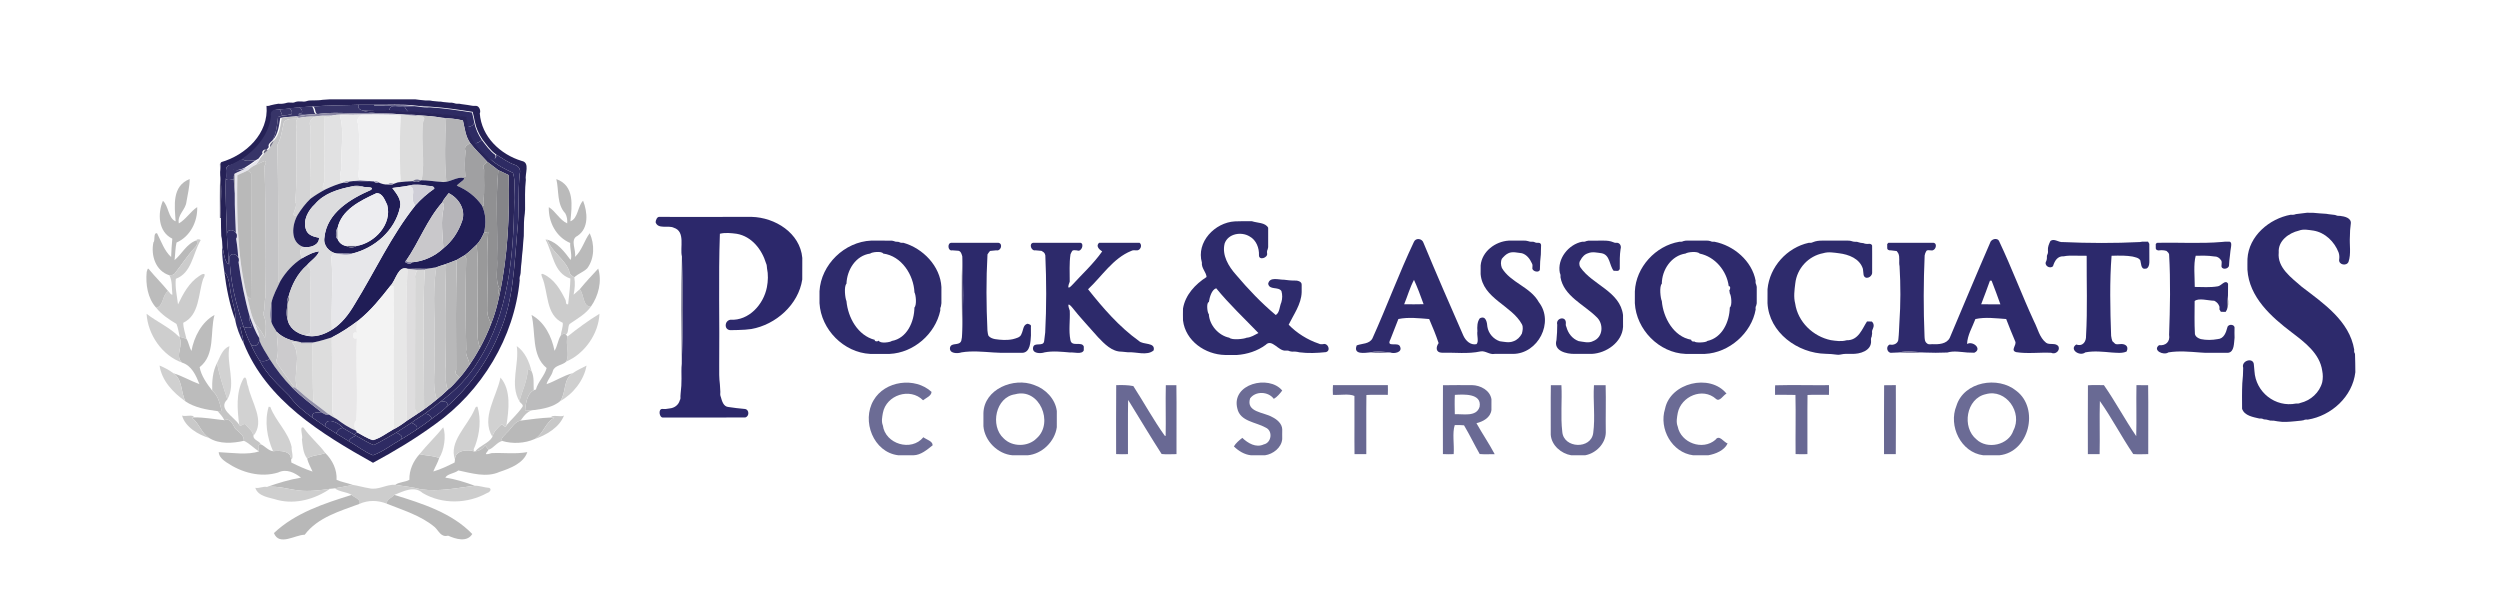 <svg id="Layer_1" data-name="Layer 1" xmlns="http://www.w3.org/2000/svg" viewBox="0 0 2318 564">
  <defs>
    <style>
      .cls-1 {
        fill: #727086;
      }

      .cls-1, .cls-2, .cls-3, .cls-4, .cls-5, .cls-6, .cls-7, .cls-8, .cls-9, .cls-10, .cls-11, .cls-12, .cls-13, .cls-14, .cls-15, .cls-16, .cls-17, .cls-18, .cls-19, .cls-20, .cls-21, .cls-22, .cls-23, .cls-24, .cls-25, .cls-26, .cls-27, .cls-28, .cls-29, .cls-30, .cls-31, .cls-32, .cls-33, .cls-34, .cls-35, .cls-36, .cls-37, .cls-38, .cls-39, .cls-40, .cls-41, .cls-42, .cls-43, .cls-44, .cls-45, .cls-46, .cls-47, .cls-48, .cls-49, .cls-50, .cls-51, .cls-52, .cls-53, .cls-54, .cls-55, .cls-56, .cls-57, .cls-58, .cls-59, .cls-60, .cls-61, .cls-62, .cls-63, .cls-64, .cls-65, .cls-66, .cls-67, .cls-68, .cls-69, .cls-70, .cls-71, .cls-72, .cls-73, .cls-74, .cls-75, .cls-76, .cls-77, .cls-78, .cls-79, .cls-80, .cls-81, .cls-82, .cls-83, .cls-84, .cls-85, .cls-86, .cls-87, .cls-88, .cls-89, .cls-90, .cls-91, .cls-92, .cls-93, .cls-94, .cls-95, .cls-96, .cls-97, .cls-98, .cls-99, .cls-100, .cls-101, .cls-102 {
        stroke-width: 0px;
      }

      .cls-2 {
        fill: #c7c7c8;
      }

      .cls-3 {
        fill: #b8b8b9;
      }

      .cls-4 {
        fill: #cdcdcd;
      }

      .cls-5 {
        fill: #767393;
      }

      .cls-6 {
        fill: #b3b3b5;
      }

      .cls-7 {
        fill: #2d2a6b;
      }

      .cls-8 {
        fill: #e8e7e8;
      }

      .cls-9 {
        fill: #2e2b63;
      }

      .cls-10 {
        fill: #f3f3f3;
      }

      .cls-11 {
        fill: #c8c8c8;
      }

      .cls-12 {
        fill: #85859f;
      }

      .cls-13 {
        fill: #716d93;
      }

      .cls-14 {
        fill: #716f8e;
      }

      .cls-15 {
        fill: #666282;
      }

      .cls-16 {
        fill: #696a94;
      }

      .cls-17 {
        fill: #bababa;
      }

      .cls-18 {
        fill: #6c6a7f;
      }

      .cls-19 {
        fill: #e5e4ec;
      }

      .cls-20 {
        fill: #252156;
      }

      .cls-21 {
        fill: #373468;
      }

      .cls-22 {
        fill: #c4c4c4;
      }

      .cls-23 {
        fill: #bbb;
      }

      .cls-24 {
        fill: #deddde;
      }

      .cls-25 {
        fill: #6c6c95;
      }

      .cls-26 {
        fill: #5a5678;
      }

      .cls-27 {
        fill: #b8b8b8;
      }

      .cls-28 {
        fill: #6a6a94;
      }

      .cls-29 {
        fill: #6a698a;
      }

      .cls-30 {
        fill: #cccbcd;
      }

      .cls-31 {
        fill: #ddd;
      }

      .cls-32 {
        fill: #aeaeaf;
      }

      .cls-33 {
        fill: #b9b9b9;
      }

      .cls-34 {
        fill: #bfbfbf;
      }

      .cls-35 {
        fill: #d2d2d2;
      }

      .cls-36 {
        fill: #e7e7e7;
      }

      .cls-37 {
        fill: #605e86;
      }

      .cls-38 {
        fill: #ccc;
      }

      .cls-39 {
        fill: #9391b0;
      }

      .cls-40 {
        fill: #858589;
      }

      .cls-41 {
        fill: #696994;
      }

      .cls-42 {
        fill: #77768c;
      }

      .cls-43 {
        fill: #201d56;
      }

      .cls-44 {
        fill: #7b799c;
      }

      .cls-45 {
        fill: #b6b5b9;
      }

      .cls-46 {
        fill: #e1e1e2;
      }

      .cls-47 {
        fill: #c9c8cb;
      }

      .cls-48 {
        fill: #a9a7c0;
      }

      .cls-49 {
        fill: #d5d5d5;
      }

      .cls-50 {
        fill: #ededf0;
      }

      .cls-51 {
        fill: #2d2a6c;
      }

      .cls-52 {
        fill: #a09eb7;
      }

      .cls-53 {
        fill: #bcbcbd;
      }

      .cls-54 {
        fill: #2d296b;
      }

      .cls-55 {
        fill: #909092;
      }

      .cls-56 {
        fill: #8f8da6;
      }

      .cls-57 {
        fill: #d2d2d3;
      }

      .cls-58 {
        fill: #c2c2c3;
      }

      .cls-59 {
        fill: #bcbcbc;
      }

      .cls-60 {
        fill: #d1d1d1;
      }

      .cls-61 {
        fill: #f1f1f2;
      }

      .cls-62 {
        fill: #2f2b6c;
      }

      .cls-63 {
        fill: #c4c4c6;
      }

      .cls-64 {
        fill: #59587a;
      }

      .cls-65 {
        fill: #6b6b95;
      }

      .cls-66 {
        fill: #99999a;
      }

      .cls-67 {
        fill: #7f7d91;
      }

      .cls-68 {
        fill: #615d84;
      }

      .cls-69 {
        fill: #63608b;
      }

      .cls-70 {
        fill: #dbdbdb;
      }

      .cls-71 {
        fill: #a0a0a2;
      }

      .cls-72 {
        fill: #2e2b6c;
      }

      .cls-73 {
        fill: #c5c5c5;
      }

      .cls-74 {
        fill: #d0d0d0;
      }

      .cls-75 {
        fill: #29255a;
      }

      .cls-76 {
        fill: #d6d6d6;
      }

      .cls-77 {
        fill: #8582a0;
      }

      .cls-78 {
        fill: #cfcfcf;
      }

      .cls-79 {
        fill: #c9c9c9;
      }

      .cls-80 {
        fill: #eaeaeb;
      }

      .cls-81 {
        fill: #a3a1b8;
      }

      .cls-82 {
        fill: #a4a4a5;
      }

      .cls-83 {
        fill: #2c286b;
      }

      .cls-84 {
        fill: #59587b;
      }

      .cls-85 {
        fill: #625f7c;
      }

      .cls-86 {
        fill: #d4d4d5;
      }

      .cls-87 {
        fill: #9c9baa;
      }

      .cls-88 {
        fill: #8a87a3;
      }

      .cls-89 {
        fill: #8682a0;
      }

      .cls-90 {
        fill: #dcdcde;
      }

      .cls-91 {
        fill: #686893;
      }

      .cls-92 {
        fill: #2e2a6c;
      }

      .cls-93 {
        fill: #2c296b;
      }

      .cls-94 {
        fill: #686892;
      }

      .cls-95 {
        fill: #cecece;
      }

      .cls-96 {
        fill: #cfced7;
      }

      .cls-97 {
        fill: #625f8a;
      }

      .cls-98 {
        fill: #e7e7ea;
      }

      .cls-99 {
        fill: #6d6b8e;
      }

      .cls-100 {
        fill: #2c296c;
      }

      .cls-101 {
        fill: #cccccd;
      }

      .cls-102 {
        fill: #625f85;
      }
    </style>
  </defs>
  <path class="cls-9" d="m332.82,97.11c4.68-.07,9.35-.01,14.04.02-.01,1.64-.01,3.29,0,4.95-3.48.04-6.91.1-10.35.44-2.68-.55-5.51-2.45-3.69-5.41Z"/>
  <path class="cls-9" d="m346.27,97.72c12.74.19,25.54-.74,38.23.74-3.21.07-6.35.24-9.53.34-4.35,1.05-13.82-3.46-13.9,3.79-4.95.04-9.87.14-14.8.08-.01-1.66-.01-3.31,0-4.95Z"/>
  <path class="cls-9" d="m361.07,102.59c.08-7.25,9.55-2.74,13.9-3.79.99,1.72,2.15,3.34,3.4,4.9-5.8-.01-11.6.01-17.3-1.11Z"/>
  <path class="cls-13" d="m388.63,98.26c3.51-.16,6.98.1,10.46.65-3.5.25-7.02-.02-10.46-.65Z"/>
  <g>
    <path class="cls-20" d="m299.18,92.53c1.67-.11,5-.33,6.67-.44,3.67.04,7.32.04,11.01.02,17.66.01,35.33,0,52.99.01,3.68.03,7.32-.01,11-.04,2.73-.17,5.42,0,8.1.51,1.43.14,4.29.43,5.71.57,2.1-.14,4.23-.08,6.29.44,1.43.14,4.28.42,5.71.56,1.45-.04,2.88.11,4.3.44,1.42.14,4.28.42,5.7.56,1.44-.13,2.86.01,4.25.42,1.52.63,3.17.7,4.8.57.56.1,1.67.3,2.23.4,1.46.2,4.39.61,5.85.81l1.04.17c2.22.57,4.48.79,6.77.65,2.8.2,4.45,4.63,3.25,6.96,1.55,21.52,19.04,38.12,38.92,44.08,8,1.53,2.69,12.18,3.79,17.63-.46,4.4-.75,8.84-.74,13.27-.03,4.67.04,9.34.04,14.02-.03,1.23-.11,2.47-.26,3.71-.36,2.73-.7,5.49-.77,8.26-.11,4.24-.06,8.5-.17,12.76-.43,4.03-.71,8.09-.97,12.15l-.08.85c-.43,3.36-.74,6.76-.94,10.15l-.08.84c-.34,2.72-.64,5.49-.74,8.25.01,1.36-.15,2.71-.48,4.04-.61,1.51-.73,3.16-.5,4.78-5.09,53.1-35.2,102.85-78.64,133.58-18.2,13.28-37.54,24.93-57.37,35.58-47.63-26.68-98.75-57.79-119.92-110.89-.6-5.06-2.02-9.95-3.11-14.9.75-.07,2.24-.21,2.99-.28,1.97,5.55,3.95,11.14,6.75,16.34,2.32,5.2,5.05,10.19,8.12,14.98,6.55,12.89,17.41,22.45,27.4,32.54,5.72,8.19,13.51,14.51,21.54,20.32,3.91,2.73,7.89,5.39,11.79,8.17,3.37,2.21,6.82,4.34,10.23,6.52,3.87,2.47,7.84,4.82,11.77,7.21,7.52,4.17,14.49,9.94,22.43,13.04,9.43-3.47,17.54-9.98,26.33-14.86,4.73-2.9,9.43-5.84,14.05-8.92,4.85-3.19,9.56-6.59,14.16-10.14,4.66-3.51,9.52-6.83,13.7-10.92,21.43-18.92,38.61-42.98,49.3-69.58,12.84-29.45,13.39-62.16,16.26-93.65,1.96-17.6.45-35.34,2.23-52.94,1.35-4-1.18-7.35-4.71-8.33-6.3-2.21-11.65-6.19-17.27-9.66-5.21-3.74-8.83-9.01-12.66-14.02-3.24-4.92-5.8-10.34-6.93-16.15-.66-3.08-1.22-6.22-2.07-9.25-12.98-2.04-26.02-3.97-39.15-4.81-3.48-.55-6.95-.81-10.46-.65l-3.54-.39c-12.69-1.48-25.49-.55-38.23-.74-4.69-.03-9.36-.09-14.04-.02-14.08.61-28.25.52-42.27,1.58-4.31.34-8.62.43-12.91.89-3.01.28-5.98.54-8.95.97-2.66.31-5.28.6-7.91.98-4.52-.5-9.51.42-8.21,6.43-2.03,16.62-13.37,30.36-26.94,39.37-3.97,2.05-7.75,4.58-12.04,5.91-6.47.3-2.98,8.53-4.24,12.88-.61,17.41.72,34.82,1.04,52.23.21,8.93,1.8,17.83,1.44,26.77-3.93-3.01-4.13-11.03-5.62-16.27-.19-3.39-.22-6.78-1.07-10.07-.24-5.56-.26-11.12-.29-16.68-.54-13.06,1.14-26.32-.69-39.28-.06-1.16-.08-2.32-.08-3.48.31-3,.69-5.97.93-8.98,22.93-6.6,44.33-26.61,42.07-52.22,1.28.2,2.59.03,3.78-.52,2.37-.58,4.78-1.1,7.2-1.44,2.3.22,4.55.04,6.74-.54,1.68-.6,3.47-.67,5.23-.53,1.3.23,2.64.08,3.82-.55,1.97-.72,4.14-.51,6.2-.46,1.61.24,3.26.11,4.77-.51,1.95-.64,4.03-.41,6.05-.49,2.76-.06,5.57-.08,8.31-.57Z"/>
    <path class="cls-21" d="m290.55,98.69c14.02-1.06,28.19-.97,42.27-1.58-1.82,2.96,1.01,4.86,3.69,5.41,3.96,1.7,8.37,1.65,12.56,2.43-17.35,1.35-34.72-1.6-51.99.46-6.27,1.66-3.41-3.68-6.53-6.72Z"/>
    <path class="cls-9" d="m374.97,98.8c3.18-.1,6.32-.27,9.53-.34l3.54.39c3.44.63,6.96.9,10.46.65,13.13.84,26.17,2.77,39.15,4.81.85,3.03,1.41,6.17,2.07,9.25-.68,3.04-3.56,3.88-6.26,4.31-.45-2.96-.89-5.93-1.45-8.87-17.81-2.47-35.73-3.86-53.64-5.3-1.25-1.56-2.41-3.18-3.4-4.9Z"/>
    <path class="cls-21" d="m276.31,99.58c4.29-.46,8.6-.55,12.91-.89,3.12,3.04.26,8.38,6.53,6.72-4,.4-8,.65-12,.96-2.05-.04-9.52.51-6.13-1.13,4.57,1.05,2.2-6.44-1.31-5.66Z"/>
    <path class="cls-21" d="m267.36,100.55c2.97-.43,5.94-.69,8.95-.97,3.51-.78,5.88,6.71,1.31,5.66-3.39,1.64,4.08,1.09,6.13,1.13-3.58.52-7.14,1.07-10.7,1.64-4.41.29-8.85.52-13.2,1.33-1.2,7.16-1.9,15.33-7.18,20.81,3.54-6.73,4.33-14.26,5.16-21.68,1.29-.51,2.62-.92,3.94-1.33,2.92-.14,5.82-.58,8.66-1.28.85-2.66-.44-4.61-3.07-5.31Z"/>
    <path class="cls-21" d="m259.45,101.53c2.63-.38,5.25-.67,7.91-.98,2.63.7,3.92,2.65,3.07,5.31-2.84.7-5.74,1.14-8.66,1.28-.71-1.9-1.45-3.79-2.32-5.61Z"/>
    <path class="cls-21" d="m251.24,107.96c-1.3-6.01,3.69-6.93,8.21-6.43.87,1.82,1.61,3.71,2.32,5.61-1.32.41-2.65.82-3.94,1.33-.83,7.42-1.62,14.95-5.16,21.68-1.71,1.65-4.55,3.53-3.46,6.26-.68.95-1.45,1.84-2.22,2.71-1.97-1.46-4.68,1.3-3.6,3.34-1.29,1.52-2.59,3.03-3.76,4.65-.95.57-1.9,1.12-2.85,1.66-4.24-.22-8.86,1.45-12.48-1.44,13.57-9.01,24.91-22.75,26.94-39.37Z"/>
    <path class="cls-75" d="m336.51,102.52c3.44-.34,6.87-.4,10.35-.44,4.93.06,9.85-.04,14.8-.08,5.7,1.12,11.5,1.1,17.3,1.11,17.91,1.44,35.83,2.83,53.64,5.3.56,2.94,1,5.91,1.45,8.87,1.39,5.36,3.81,10.49,6.71,15.2,3.95,5.57,9.08,10.14,13.92,14.91,5.96,5.84,13.6,9.29,20.96,12.91,2.73,8.51.6,17.98,1.21,26.82-.77,50.3-5.25,103.49-32.94,147.03-9.09,15.48-21.81,28.27-36.22,38.81-4.44,3.9-9.38,7.15-14,10.81-3.98,2.86-8.38,5.1-12.17,8.22-4.6,3.13-9.41,5.93-14,9.05-6.91,3.96-13.73,8.12-20.87,11.62-5.86-2.03-11.12-5.89-16.68-8.75l-1.32-.84c.77-.77,1.55-1.53,2.34-2.27,4.88,2.54,9.54,5.85,14.87,7.3,6.7-1.84,12.31-6.27,18.28-9.69,4.61-2.23,8.86-5.13,12.93-8.21,3.34-2.28,6.83-4.34,10.12-6.69,2.05-1.3,4.08-2.63,6.03-4.08,4.03-2.87,7.95-5.9,11.75-9.07,3.56-2.84,7.03-5.8,10.22-9.06,4.28-3.03,7.4-7.29,10.99-11.06,3.31-3.73,6.24-7.8,9.12-11.87,3.52-5.13,6.73-10.47,9.75-15.91,3.89-7.15,7.35-14.56,10.25-22.17,3.5-8.64,5.94-17.67,7.8-26.79,7.74-36.39,9.56-74.01,8.55-111.12-3.15-1.64-6.39-3.05-9.6-4.56-3.3-2.68-6.79-5.1-10.14-7.7-5.25-5.84-11.09-11.16-15.88-17.4-4.46-6.15-5.07-13.85-6.82-21.01-6.34-1.71-13.01-1.93-19.53-2.55-7.15-1.27-14.4-1.88-21.65-2.27-4.12-.56-8.26-.57-12.39-.6-1.63-.11-4.9-.34-6.53-.45-6.66-.82-13.36-.64-20.04-.89-4.19-.78-8.6-.73-12.56-2.43Z"/>
    <path class="cls-88" d="m297.08,105.41c17.27-2.06,34.64.89,51.99-.46,6.68.25,13.38.07,20.04.89-1.5.15-2.99.29-4.48.44-9.55-.18-19.1-.29-28.64-.15-3,.04-5.94.06-8.91.18-6.66-.15-13.35-.51-19.9.96-5.07-.01-10.19-.22-15.17.83-5.02-.12-10.01.27-14.93,1.25-.68-.33-2.02-1-2.7-1.34,3.56-.57,7.12-1.12,10.7-1.64,4-.31,8-.56,12-.96Z"/>
    <path class="cls-46" d="m307.18,107.27c6.55-1.47,13.24-1.11,19.9-.96-3.99.39-7.98.53-11.96.84,4.45,14.81.44,31.56,1.61,46.94-.13,4.23-4.54,15.28,2.19,15.11-5.88,1.42-11.49,3.71-16.95,6.29-6.15-.86.36-6.86-1.2-10.39.24-18.94-.05-37.89.3-56.83,2.13.08,4.63,1.17,6.11-1Z"/>
    <path class="cls-80" d="m327.08,106.31c2.97-.12,5.91-.14,8.91-.18-2.58,1.75-6.17,4.51-4.21,7.98,2.29,13.49.68,27.37,1.01,41.01.3,3.94-1.66,8.44,1.06,11.92-1.56.22-4.66.65-6.22.86-1.23.14-2.47.28-3.69.42-1.69-.59-3.92-.89-5.02.88-6.73.17-2.32-10.88-2.19-15.11-1.17-15.38,2.84-32.13-1.61-46.94,3.98-.31,7.97-.45,11.96-.84Z"/>
    <path class="cls-61" d="m335.99,106.13c9.54-.14,19.09-.03,28.64.15,2.38.26,4.76.6,7.13,1.02-1.45,17.88-1,35.86-.68,53.78-.01,3.08,1.85,7.24-2.29,8.02-1.27.47-2.54.93-3.81,1.37-1.71-.73-3.91-1.04-5.2.6-3.12.23-6.13-.64-8.91-2-.91-1.42-2.71-1.38-4.11-.83-1.56-.1-3.13-.2-4.68-.31-2.77-.33-5.48-.68-8.23-.89-2.72-3.48-.76-7.98-1.06-11.92-.33-13.64,1.28-27.52-1.01-41.01-1.96-3.47,1.63-6.23,4.21-7.98Z"/>
    <g>
      <path class="cls-31" d="m364.63,106.28c1.49-.15,2.98-.29,4.48-.44,1.63.11,4.9.34,6.53.45,3.32.43,6.7.85,10.06.98,2.82,1.22,10.29-1.05,6.7,5.43-2.52,18.05,2.08,36.63-1.5,54.44l-.91.07c-2.92-1.27-5.31-1.02-7.18.76-4.7.13-9.37.53-14.02,1.13,4.14-.78,2.28-4.94,2.29-8.02-.32-17.92-.77-35.9.68-53.78-2.37-.42-4.75-.76-7.13-1.02Z"/>
      <path class="cls-31" d="m291.15,317.36c5.61-1.04,11.02-2.88,16.48-4.5.21,22.97.43,45.96.62,68.93-.08,2.68,2.48,4.29,3.56,6.54-2.37-1.22-4.67-2.56-6.88-4.02-4.63-3.85-9.54-7.33-14.3-10.98-.98-18.36-.67-36.81-.85-55.2.34-.2,1.03-.58,1.37-.77Z"/>
    </g>
    <path class="cls-89" d="m375.64,106.29c4.13.03,8.27.04,12.39.6-.58.1-1.74.28-2.33.38-3.36-.13-6.74-.55-10.06-.98Z"/>
    <path class="cls-70" d="m292.01,108.1c4.98-1.05,10.1-.84,15.17-.83-1.48,2.17-3.98,1.08-6.11,1-.35,18.94-.06,37.89-.3,56.83,1.56,3.53-4.95,9.53,1.2,10.39-4.93,2.59-9.71,5.5-14.18,8.83-1.21-22.23,1-44.87.04-67.24-1.99-4.49,1.19-6.95,4.18-8.98Z"/>
    <path class="cls-2" d="m385.7,107.27c.59-.1,1.75-.28,2.33-.38,7.25.39,14.5,1,21.65,2.27,1.32.43,2.64.83,3.94,1.32-1.06,19.1-1.48,38.35.18,57.43-1.73.29-3.47.47-5.2.64-5.91-.29-11.77-1.43-17.7-1.41,3.58-17.81-1.02-36.39,1.5-54.44,3.59-6.48-3.88-4.21-6.7-5.43Z"/>
    <path class="cls-63" d="m261.18,109.34c4.35-.81,8.79-1.04,13.2-1.33.68.34,2.02,1.01,2.7,1.34-.34.17-1.02.52-1.36.69-3.88.37-10.06-.74-12.47,3.45-1.77,6.95-2.37,14.32-5.95,20.65.79,42.25.55,84.56.55,126.84.56-.15,1.66-.45,2.21-.6-3.07,6.69-6.88,13.22-8.43,20.49-.71,5.71-1.77,11.88-.07,17.52,1.01,3.46,3.3,6.3,5.08,9.38,0,8.78,2.86,18.57-.73,27.25,5.22,8.29,11.2,16.1,16.96,24.02-.53.05-1.6.14-2.14.18-7.83-8.03-14.76-16.89-20.75-26.37-3.19-5.65-7.18-10.89-9.33-17.06-.11-.82-.21-1.64-.31-2.45.05-4.65-2.95-8.61-3.69-13.13,3.8,4.07,6.6,8.46,9.04,13.21.89-7.45,1.76-15.39-1.74-22.3,2.05-5.2.91-10.86,2.27-16.21-1.18-39.38.62-78.84-.93-118.19-1.5-2.7,3.02-5.61.39-7.56-3.09,1.04-5.87,2.83-8.96,3.88,1.71-1.74,3.28-3.66,4.24-5.93,1.17-1.62,2.47-3.13,3.76-4.65,1.36-.93,2.59-2.04,3.6-3.34.77-.87,1.54-1.76,2.22-2.71,1.53-1.86,2.63-4.01,3.46-6.26,5.28-5.48,5.98-13.65,7.18-20.81Z"/>
    <path class="cls-86" d="m277.08,109.35c4.92-.98,9.91-1.37,14.93-1.25-2.99,2.03-6.17,4.49-4.18,8.98.96,22.37-1.25,45.01-.04,67.24-4.6,4.44-8.47,9.54-11.83,14.96-9.11,3.21,1.49-7.97-2.27-11.97,2.06-21.46.91-43.51,1.17-65.2.96-3.89-1.8-8.56.86-12.07.34-.17,1.02-.52,1.36-.69Z"/>
    <path class="cls-6" d="m409.68,109.16c6.52.62,13.19.84,19.53,2.55,1.75,7.16,2.36,14.86,6.82,21.01-2.44,1.74-6.37,3.02-4.33,7.4-.85,7.85-.93,15.8-.12,23.66-1.31.37-2.63.66-3.95.96-6.62.29-12.23,5.22-19.03,3.81,1.73-.17,3.47-.35,5.2-.64-1.66-19.08-1.24-38.33-.18-57.43-1.3-.49-2.62-.89-3.94-1.32Z"/>
    <g>
      <path class="cls-101" d="m263.25,113.49c2.41-4.19,8.59-3.08,12.47-3.45-2.66,3.51.1,8.18-.86,12.07-.26,21.69.89,43.74-1.17,65.2,3.76,4-6.84,15.18,2.27,11.97-5.31,9.24-7.11,25.15,5,29.61-3.83,2.01-2.29,7.4-1.18,10.73-8.13,5.24-14.74,12.5-19.72,20.76-.55.15-1.65.45-2.21.6,0-42.28.24-84.59-.55-126.84,3.58-6.33,4.18-13.7,5.95-20.65Z"/>
      <path class="cls-101" d="m395.1,249.25c3.14-.43,6.33-.82,9.46-1.42-4.23,25.74-.4,52.26-1.7,78.28,1.35,14.58-2.8,30.21,2.11,44.25-3.8,3.17-7.72,6.2-11.75,9.07,0-43.03-1.52-86.31.52-129.27.34-.23,1.02-.68,1.36-.91Z"/>
    </g>
    <path class="cls-9" d="m439.72,113.56c1.13,5.81,3.69,11.23,6.93,16.15-1.68,1.89-4.03,2.9-6.48,3.36-2.9-4.71-5.32-9.84-6.71-15.2,2.7-.43,5.58-1.27,6.26-4.31Z"/>
    <path class="cls-9" d="m446.65,129.71c3.83,5.01,7.45,10.28,12.66,14.02,1.12,4.03-1.94,4.45-5.22,4.25-4.84-4.77-9.97-9.34-13.92-14.91,2.45-.46,4.8-1.47,6.48-3.36Z"/>
    <path class="cls-1" d="m250.54,136.41c-1.09-2.73,1.75-4.61,3.46-6.26-.83,2.25-1.93,4.4-3.46,6.26Z"/>
    <path class="cls-71" d="m431.7,140.12c-2.04-4.38,1.89-5.66,4.33-7.4,4.79,6.24,10.63,11.56,15.88,17.4-1.98,1.78-5.26,3.14-3.03,6.99-.37,9.71.68,19.51-.65,29.17-.52,1.85,1.87,6.18-1.52,4.02-5.78-8.24-13.94-14.34-23.16-18.18,1.87-2.68,11.39-7.41,4.08-7.38,1.32-.3,2.64-.59,3.95-.96-.81-7.86-.73-15.81.12-23.66Z"/>
    <path class="cls-18" d="m244.72,142.46c-1.08-2.04,1.63-4.8,3.6-3.34-1.01,1.3-2.24,2.41-3.6,3.34Z"/>
    <path class="cls-9" d="m459.9,143.14c5.62,3.47,10.97,7.45,17.27,9.66,3.53.98,6.06,4.33,4.71,8.33-1.78,17.6-.27,35.34-2.23,52.94-2.87,31.49-3.42,64.2-16.26,93.65-10.69,26.6-27.87,50.66-49.3,69.58,2.57-5.21-2.6-5.74-6.4-4.34,14.41-10.54,27.13-23.33,36.22-38.81,27.69-43.54,32.17-96.73,32.94-147.03-.61-8.84,1.52-18.31-1.21-26.82-7.36-3.62-15-7.07-20.96-12.91,3.28.2,6.34-.22,5.22-4.25Z"/>
    <path class="cls-21" d="m212.26,153.24c4.29-1.33,8.07-3.86,12.04-5.91,3.62,2.89,8.24,1.22,12.48,1.44-3.25,2.32-6.45,4.71-9.91,6.72-4.77,2.37-12.49,4.54-14.61-2.25Z"/>
    <path class="cls-19" d="m238.11,148.77c.95-.54,1.9-1.09,2.85-1.66-.96,2.27-2.53,4.19-4.24,5.93-2.67,1.18-4.93,3.07-7.1,4.97-3.04,1.8-6.46,2.78-9.55,4.47-.6,37.19-.11,75.19,8.82,111.5,2.32,8.79,3.62,18.03,7.76,26.23.74,4.52,3.74,8.48,3.69,13.13-3.92-6.01-6.2-12.88-8.72-19.54-4.81-16.62-8.04-33.65-10.48-50.81-.36-7.27-1.02-14.54-2.25-21.72-.45-13.98-1.41-27.93-1.24-41.94.12-6.13.15-12.26.05-18.39,3.43-1.94,7.26-3.17,10.5-5.45,3.46-2.01,6.66-4.4,9.91-6.72Z"/>
    <path class="cls-34" d="m236.72,153.04c3.09-1.05,5.87-2.84,8.96-3.88,2.63,1.95-1.89,4.86-.39,7.56,1.55,39.35-.25,78.81.93,118.19-1.36,5.35-.22,11.01-2.27,16.21,3.5,6.91,2.63,14.85,1.74,22.3-2.44-4.75-5.24-9.14-9.04-13.21-4.14-8.2-5.44-17.44-7.76-26.23,1.18,1.25,2.35,2.54,3.81,3.49.36-38.45.09-76.91.14-115.36.39-2.16-1.94-2.91-3.22-4.1,2.17-1.9,4.43-3.79,7.1-4.97Z"/>
    <path class="cls-15" d="m203.89,152.11c.28-.44.84-1.31,1.12-1.75-.24,3.01-.62,5.98-.93,8.98-.05-1.8-.14-5.42-.19-7.23Z"/>
    <path class="cls-55" d="m451.91,150.12c3.35,2.6,6.84,5.02,10.14,7.7-2.78,27.25-.39,54.89-1.2,82.29.8,9.07-2.05,19.06,2.21,27.53-1.5,1.84-1.12,3.91.04,5.86-1.86,9.12-4.3,18.15-7.8,26.79-1.22-3.87-4.11-7.43-2.9-11.77.06-24.47-1.72-49.02.26-73.46-1.33.16-2.62.45-3.91.77,2.03-8.42,1.91-17.68-2.04-25.53,3.39,2.16,1-2.17,1.52-4.02,1.33-9.66.28-19.46.65-29.17-2.23-3.85,1.05-5.21,3.03-6.99Z"/>
    <path class="cls-21" d="m209.35,166.12c1.26-4.35-2.23-12.58,4.24-12.88,2.12,6.79,9.84,4.62,14.61,2.25-3.24,2.28-7.07,3.51-10.5,5.45-1.34,1.34-.59,3.61-.91,5.33-2.5.19-5.23,1.43-7.44-.15Z"/>
    <g>
      <path class="cls-33" d="m220.07,162.48c3.09-1.69,6.51-2.67,9.55-4.47,1.28,1.19,3.61,1.94,3.22,4.1-.05,38.45.22,76.91-.14,115.36-1.46-.95-2.63-2.24-3.81-3.49-8.93-36.31-9.42-74.31-8.82-111.5Z"/>
      <path class="cls-33" d="m482.68,389.98c9.37-1.24,18.78-2.47,28.23-2.9.78.06,2.36.18,3.14.24-8.59,4.28-10.03,15.06-18.31,19.74-9.04,4.06-20.54,4.7-30.12,1.78-1.64-2.97,2.4-5,3.77-7.17,4.57-3.65,7.24-10.59,13.29-11.69Z"/>
    </g>
    <path class="cls-40" d="m462.05,157.82c3.21,1.51,6.45,2.92,9.6,4.56,1.01,37.11-.81,74.73-8.55,111.12-1.16-1.95-1.54-4.02-.04-5.86-4.26-8.47-1.41-18.46-2.21-27.53.81-27.4-1.58-55.04,1.2-82.29Z"/>
    <path class="cls-87" d="m216.79,166.27c.32-1.72-.43-3.99.91-5.33.1,6.13.07,12.26-.05,18.39-.47-4.34-.75-8.7-.86-13.06Z"/>
    <path class="cls-26" d="m204.16,162.82c1.83,12.96.15,26.22.69,39.28l-.96.02-.03-1c.04-12.77-.2-25.54.3-38.3Z"/>
    <path class="cls-43" d="m408.6,168.55c6.8,1.41,12.41-3.52,19.03-3.81,7.31-.03-2.21,4.7-4.08,7.38,9.22,3.84,17.38,9.94,23.16,18.18,3.95,7.85,4.07,17.11,2.04,25.53-1.77,3.93-3.71,7.84-6.77,10.93-3.59,3.43-7.04,7.04-11.14,9.88-2.42,1.44-4.83,2.89-7.27,4.29-4.25,1.75-8.54,3.42-12.92,4.82-2.06.6-4.09,1.31-6.09,2.08-3.13.6-6.32.99-9.46,1.42-5.49-.07-10.95-.2-16.42.07l-.87-.09c-8.88-3.27-10.63,10.7-15.86,15.79-8.9,11.36-17.97,22.75-29.29,31.82-7.92,5.98-16.17,11.54-25.03,16.02-5.46,1.62-10.87,3.46-16.48,4.5-4.15-.07-8.29-.12-12.42-.15-8.16-.97-16.09-3.59-22.09-9.44-1.78-3.08-4.07-5.92-5.08-9.38.16-5.85.17-11.69.07-17.52,1.55-7.27,5.36-13.8,8.43-20.49,4.98-8.26,11.59-15.52,19.72-20.76,5.07-2.85,10.29-5.99,16.21-6.55-2.19,5.3-7.78,8.53-11.46,12.89-8.64,7.51-14.06,18.11-17.01,29.04-1.09,1.49-1.04,3.39-.62,5.11l-.11.78c-.75,4.74-1.81,9.83-.27,14.53,1.21,8.51,8.4,13.69,16.25,15.45,8.57,2.58,17.74-.65,25.03-5.21,9.15-5.68,15.65-14.41,21.03-23.56,18.86-30.52,33.86-63.52,56.34-91.69,5.19-5.85,11.11-10.98,17.51-15.46.16-3.38-6.01-2.1-8.58-3.11-4.47-.54-9.12-1.34-13.53-.08-1.66.31-3.31.63-4.96.96-3.95.58-7.92,1.01-11.86,1.6,3.8,5.23,8.72,10.49,7.14,17.8-4.64,21.71-23.68,38.18-44.89,43.13-4.73-.07-9.44-.02-14.16-.21-6.79-1.3-12.4-7.64-11.01-14.88,2.16-22.75,24.04-35.79,43.02-44.03,4.09-3.47-5.49-2.04-7.76-3.17-3.16-.77-6.4-1.21-9.52-.18-12.55,2.48-25.97,6.32-34.53,16.5-6.32,5.75-11.54,15.3-8.21,23.88,1.76,5.08,7.32,6.4,11.97,7.32.27,7.22-9.13,9.71-14.84,8.41-12.11-4.46-10.31-20.37-5-29.61,3.36-5.42,7.23-10.52,11.83-14.96,4.47-3.33,9.25-6.24,14.18-8.83,5.46-2.58,11.07-4.87,16.95-6.29,1.71.3,3.61.33,5.02-.88,1.22-.14,2.46-.28,3.69-.42,4.81.03,9.63.09,14.45.03,1.55.11,3.12.21,4.68.31.97,1.32,2.7,1.27,4.11.83,2.78,1.36,5.79,2.23,8.91,2,1.74.41,3.65.46,5.2-.6,1.27-.44,2.54-.9,3.81-1.37,4.65-.6,9.32-1,14.02-1.13,2.9,1.29,5.29,1.03,7.18-.76l.91-.07c5.93-.02,11.79,1.12,17.7,1.41Zm-95.75,43.51c-1.76.52-1.85,9.67.02,8.99,1.08,3.68,4.33,6.39,8.09,7.02,3.31,1.89,6.57,1.86,9.79-.07,16.97-2.85,32.97-20.31,28.26-38.01-2.05-4.04-4.31-11.34-10.05-10.83-14.81,6.87-32.63,15.34-36.11,32.9Zm103.17-32.96c-2.03,2.84-4.6,5.39-5.99,8.63-14.13,15.94-21.44,36.62-33.5,53.98-3.65.97,4.14,4.65,5.33,1.51,10.83-.81,21.5-5.71,29.23-13.03,8.24-6.51,14.07-15.49,17.43-25.39,3.57-10.66-3.36-21.16-12.5-25.7Z"/>
    <g>
      <path class="cls-17" d="m162.84,205.19c-.99-14.45-3.59-32.69,13.05-39.18-.06,7.14-1.84,14.11-3.02,21.12-.7,7.37-8.7,12.09-7.05,20.02,6.52-3.7,11.09-11.34,17.03-15.13.48,13.4-6.5,27.36-19.18,32.88-1.16,4.9-1.12,10.95-1.84,16.28,6.6-5.36,11.23-15.31,20.41-18.37,1.21,2.52.3,5.17-1.77,6.95-6.79,7.34-12.11,15.82-18.3,23.63-1.15,1.78-3.29,1.71-5.17,1.83-12.72-4.05-17.26-18.31-14.75-30.54,1.88-1.38-.42-9.19,3.38-8.39,3.92,7.49,6.66,16.21,13.06,22.04.17-5.69.53-11.37,1.08-17.03-13.07-6.35-13.79-23.24-8.71-35.1,5.26,4.46,4.88,16.27,11.78,18.99Z"/>
      <path class="cls-17" d="m515.82,166.06c17.29,6.09,14.42,24.87,13.05,39.13,7.13-2.44,6.8-14.45,11.79-19.07,4.09,10.56,5.6,25.39-5.18,32.56-7.47,3.44-.77,13.58-2.46,19.57,6.54-5.71,8.84-15.71,13.78-22,4.57,10.11,4.56,23.39-2.3,32.5-3.46,3.55-8.5,4.96-12.02,8.4-2.14-1.45-4.8-2.82-4.72-6.01-4.27-11.19-16.43-17.57-20.22-28.95,9.57,2.96,15.98,11.39,21.45,18.8,1.82-2.77-.7-10.88-.29-15.69-13.11-5.53-20.27-19.42-19.85-33.27,6.23,3.72,9.94,11.85,17.06,15.11.28-3.19-.21-6.53-1.78-9.33-8.06-8.52-5.74-21.21-8.31-31.75Z"/>
      <path class="cls-17" d="m177.75,387.37c.48-.09,1.46-.26,1.95-.34,9.51-.21,18.93,1.67,28.32,2.58,5.96-2.43,7.68,4.29,10.27,8.05,3.41,3.12,8.05,5.81,7.86,11.05-10.21,2.39-22.89,3.25-32.23-2.61-7.59-4.63-9.07-13.8-16.17-18.73Z"/>
    </g>
    <path class="cls-21" d="m210.39,218.35c-.32-17.41-1.65-34.82-1.04-52.23,2.21,1.58,4.94.34,7.44.15.11,4.36.39,8.72.86,13.06-.17,14.01.79,27.96,1.24,41.94,3.4-7.93-9.42-11.45-8.5-2.92Z"/>
    <path class="cls-39" d="m327.63,167.9c1.56-.21,4.66-.64,6.22-.86,2.75.21,5.46.56,8.23.89-4.82.06-9.64,0-14.45-.03Z"/>
    <path class="cls-29" d="m382.81,167.97c1.87-1.78,4.26-2.03,7.18-.76-1.89,1.79-4.28,2.05-7.18.76Z"/>
    <path class="cls-81" d="m318.92,169.2c1.1-1.77,3.33-1.47,5.02-.88-1.41,1.21-3.31,1.18-5.02.88Z"/>
    <path class="cls-52" d="m346.76,168.24c1.4-.55,3.2-.59,4.11.83-1.41.44-3.14.49-4.11-.83Z"/>
    <path class="cls-77" d="m359.78,171.07c1.29-1.64,3.49-1.33,5.2-.6-1.55,1.06-3.46,1.01-5.2.6Z"/>
    <path class="cls-5" d="m380.57,171.76c4.41-1.26,9.06-.46,13.53.08-4.52.04-9.02.04-13.53-.08Z"/>
    <path class="cls-102" d="m326.57,172.78c3.12-1.03,6.36-.59,9.52.18-3.2-.09-6.34-.06-9.52-.18Z"/>
    <path class="cls-96" d="m375.61,172.72c1.65-.33,3.3-.65,4.96-.96,4.51.12,9.01.12,13.53.08,2.57,1.01,8.74-.27,8.58,3.11-6.4,4.48-12.32,9.61-17.51,15.46-6.82-5.38,4.45-19.72-9.56-17.69Z"/>
    <path class="cls-90" d="m292.04,189.28c8.56-10.18,21.98-14.02,34.53-16.5,3.18.12,6.32.09,9.52.18,2.27,1.13,11.85-.3,7.76,3.17-18.98,8.24-40.86,21.28-43.02,44.03-1.39,7.24,4.22,13.58,11.01,14.88-2.83-.58-4.98,2.08-4.61,4.75,1.98,21.88-.5,44.1.57,65.87-7.29,4.56-16.46,7.79-25.03,5.21,1.66-.65,3.32-1.3,4.9-2.13.49-19.09.25-38.21-.26-57.28.94-2.52-1.27-4.02-2.88-5.5,3.68-4.36,9.27-7.59,11.46-12.89-5.92.56-11.14,3.7-16.21,6.55-1.11-3.33-2.65-8.72,1.18-10.73,5.71,1.3,15.11-1.19,14.84-8.41-4.65-.92-10.21-2.24-11.97-7.32-3.33-8.58,1.89-18.13,8.21-23.88Z"/>
    <path class="cls-98" d="m363.75,174.32c3.94-.59,7.91-1.02,11.86-1.6,14.01-2.03,2.74,12.31,9.56,17.69-22.48,28.17-37.48,61.17-56.34,91.69-5.38,9.15-11.88,17.88-21.03,23.56-1.07-21.77,1.41-43.99-.57-65.87-.37-2.67,1.78-5.33,4.61-4.75,4.57.87,9.69,2.19,14.16.21,21.21-4.95,40.25-21.42,44.89-43.13,1.58-7.31-3.34-12.57-7.14-17.8Z"/>
    <path class="cls-50" d="m312.85,212.06c3.48-17.56,21.3-26.03,36.11-32.9,5.74-.51,8,6.79,10.05,10.83,4.71,17.7-11.29,35.16-28.26,38.01-3.29.04-6.52.13-9.79.07-3.76-.63-7.01-3.34-8.09-7.02-.05-3.02-.03-5.99-.02-8.99Z"/>
    <path class="cls-45" d="m416.02,179.1c9.14,4.54,16.07,15.04,12.5,25.7-3.36,9.9-9.19,18.88-17.43,25.39-.65-12.51-2.64-25.25.31-37.66.6-1.82.2-3.64-1.37-4.8,1.39-3.24,3.96-5.79,5.99-8.63Z"/>
    <path class="cls-47" d="m376.53,241.71c12.06-17.36,19.37-38.04,33.5-53.98,1.57,1.16,1.97,2.98,1.37,4.8-2.95,12.41-.96,25.15-.31,37.66-7.73,7.32-18.4,12.22-29.23,13.03-1.79-.3-4.31.43-5.33-1.51Z"/>
    <path class="cls-51" d="m2139.08,197.27c1.83-.05,3.68-.04,5.56.03,4.01.42,8.16.67,12.29.95.51.09,1.52.25,2.03.33,1.46.17,4.37.53,5.83.7l.97.25c1.19.61,2.55.75,3.92.62,4.26.5,11.02,1.94,9.93,7.68-.53,3.74-.78,7.5-.77,11.27-.56,7.83,1.29,16.13-1.3,23.7-1.82,4.19-9.12,2.76-8.7-1.88.39-2.4.24-4.66-.47-6.77-3.84-10.02-12.44-18.49-23.23-20.32-4.51-.57-9.28-1.72-13.59,0-9.45,2.22-19.47,9.51-18.71,20.28-1.48,14.17,11.9,23.45,21.28,31.72,20,15.32,44.35,31.72,48.72,58.44-.22,1.3-.07,2.67.72,3.79.22,5.68.28,11.37.32,17.07-2.61,22.63-22.25,40.42-44.18,43.96-1.36-.19-2.7-.06-3.86.56-.53.09-1.59.27-2.13.36-1.44.14-4.32.44-5.76.59-5.44.51-10.85,1.04-16.2.06-2.31-.55-4.56-.78-6.78-.7l-1.03-.27c-1.61-.6-3.3-.79-4.95-.87-1.22-.72-2.63-.9-3.96-.72-5.77-1.36-14.01-2.58-16.16-9.07-.06-7.9-.17-15.79.19-23.68.49-4.75.83-9.52.83-14.29-2.13-6.83,9.75-10.18,9.92-2.78l.52,5.76c1.1,19.51,19.28,34.01,38.7,30.1,1.27.17,2.62.05,3.84-.53,9.56-2.19,17.84-9.66,20.31-19.23.72-3.53.71-7.05,0-10.56-2.27-16.13-16.31-26.48-28.35-35.67-18.95-14.37-39.43-32.61-41.01-58.05-.13-3.36.07-6.68.03-10.03,1.14-21.25,20.31-37.39,40.19-40.98,1.58.21,3.23.08,4.76-.57,3.45-.46,6.74-.83,10.28-1.26Z"/>
    <path class="cls-83" d="m607.87,206.04c.18-2.06,1.36-5.44,3.98-4.94,7.66,0,15.33.04,23.01.02,11,.01,21.99,0,33-.01,9.66.04,19.33.01,29.01-.03,21.77.53,44.95,14.92,47.02,38.02-.06,6.67,0,13.35-.04,20.03-3.51,23.34-24.53,41.91-47.17,45.93-1.43.15-4.28.46-5.71.62-4.7.26-9.36.44-14.04.45-5.85-.69-5.13-8.76.26-9.66,17.21,1.02,30.78-14.21,33.87-30.12,1.12-5.79,1.33-11.87.1-17.65-.14-1.54-.15-3.15-.87-4.55-3.9-12.89-13.3-24.95-27.15-27.37-5.17-.68-10.57-1.29-15.67-.05-1.45,40.72-.17,81.6-.63,122.38-.07,5.77-.09,11.56.64,17.3.1,1.72.3,5.16.41,6.89-.2,1.6-.22,3.28.46,4.8,1.07,3.79,2.43,9.05,7.23,9.3,2.33.37,4.68.69,7.05.96,2.66.29,5.45.61,8.17.86,4.12.62,4.05,7.14,0,7.88-8.66.05-17.3-.04-25.95.01-10.01-.01-20-.03-30,0-6.68-.05-13.34.01-20,0-3.5.57-4.91-7.94-.77-7.96,2.27.22,4.52.07,6.74-.44,4.5-.42,8.29-3.14,9.51-7.59.74-1.14.68-2.54.56-3.83.05-.73.16-2.19.22-2.92.55-4.41.83-8.84.77-13.27.02-4.59-.27-9.18.24-13.73,1.21-33.11,1.2-66.5.14-99.58-2.03-8.11,3.54-23.14-7.47-26.61-5.17-2.61-14.73,1.72-16.92-5.14Z"/>
    <g>
      <path class="cls-72" d="m1114.4,243.5c-5.46-19.13,12.09-37.2,30.57-38.24,5.3-.3,10.56-.15,15.9-.13,4.71,1.65,12.34,1.09,14.98,6.03,0,6.01.04,12.03-.01,18.05-.11.48-.32,1.43-.42,1.91-.66,1.17-.77,2.52-.56,3.83.86,4.11-7.59,6.82-7.54,1.78.31-6.71-2.5-14.16-8.63-17.48-7.7-4.76-19.98-2.71-23.2,6.53-2.69,10.87,3.65,21.25,10.62,29.06,11.25,13.33,23.47,26.13,36.77,37.25,3.7-2.1,3.45-7.99,5.18-11.75,1.05-3.55,1.08-7.05.08-10.5-3.02-4.39-11.09-.58-12.28-6.73,1.4-6.77,9.63-3.63,14.74-3.75,3,.37,6.19.8,9.28.76,2.71-.22,7.43.63,7.04,4.18v6.62c-.37,11.23-7.44,20.66-12.05,30.14,7.35,7.68,17.52,14.08,27.97,17.56,1.17.64,2.53.67,3.86.48,4.64-1.53,7.69,6.32,2.52,7.41-8.01.85-16.4,1.2-24.47.15-2.25-.61-4.49-.81-6.7-.6-.54-.09-1.63-.28-2.17-.38-1.2-.65-2.55-.76-3.85-.59-6.75.61-12.65-11.41-18.5-5.32-7.66,5.69-17.23,8.73-26.67,9.38-3.73-.06-7.32-.07-11.01-.01-18.31-.39-36.64-12.98-38.96-32.03-.1-3.69-.06-7.33,0-11.01,2.09-12.67,11.37-22.54,21.84-29.26-.28-4.55-4.93-8.22-4.32-13.34Zm6.45,36.58c-2.63.4-1.32,10.7-.03,11.04.48,10.34,9,19.99,19,22.01,2.41,2.47,13.57,1.22,16.07,0,3.96-.24,7.44-2.58,10.92-4.33-13.2-13.7-27.11-26.76-39.16-41.53-4.23,1.36-6.11,8.34-6.8,12.81Z"/>
      <path class="cls-72" d="m759.83,270.09c1.38-24.81,23.28-45.97,48.03-47.01,6.36.07,12.71,0,19.1.05.48.11,1.44.32,1.91.42,1.21.61,2.57.75,3.92.64l.99.32c1.19.65,2.56.77,3.91.62,18.08,5.13,34.14,21.59,35.19,40.97-.05,5-.02,10.02,0,15.03-.11.75-.34,2.24-.46,2.99-.63,1.17-.75,2.51-.58,3.82-4.63,21.71-24.7,39.17-46.97,40.2-6.02-.05-12.02-.06-18.02,0-24.55-1.27-45.55-22.57-47.01-47.01-.02-3.69.06-7.35,0-11.03Zm47.02-34.98c-13.52,1.86-21.56,15.22-22.01,27.98-2.48,2.34-1.24,13.61,0,16.05,1.37,15.29,10.46,31.9,26.19,35.95-.18,1.79,2.88,1.75,3.79.72.88,3.08,10.98,1.54,12.05.33,14.16-2.5,20.85-17.93,20.98-31,2.35-2.43,1.33-11.96.04-14.04-.75-16.24-11.92-33.74-28.99-36.01-1.38-2.55-10.96-1.32-12.05.02Z"/>
      <path class="cls-72" d="m1680.87,224.58c2.86-1.21,5.79-1.52,8.98-1.48,7.31.01,14.64.04,22.01-.03,1.66.02,3.39-.01,5.04.52,1.54.59,3.21.7,4.89.61l1.01.3c1.56.61,3.24.81,4.93.93,1.54.71,3.25.86,4.95.66,1.29-.26,3.3.46,3.15,2.06-.05,2.65-.04,5.3.03,7.96-.06,5.64-.02,11.29-.01,16.94-.28,4.24-6.74,6.72-7.92,1.85-.16-1.42-.48-4.24-.64-5.65-2.97-9.47-13.07-13.31-22.15-14.43-4.86-.6-9.89-1.54-14.62-.07-13.72,2.57-24.4,14.08-25.94,28.09-.75,6.09-1.67,12.55-.08,18.6,2.49,17.04,16.54,30.51,33.08,33.95,4.73.68,9.88,1.51,14.61.08,11.07.33,14.53-10.88,18.9-17.41,1.45.07,2.93.09,4.44.05,1.97,1.78,2.27,4.12.9,7.02-.68,1.16-.81,2.51-.57,3.82-.11.79-.33,2.38-.44,3.17-.67,1.17-.79,2.52-.57,3.83.6,9.35-10.53,12.49-17.98,12.16-3.57-.06-6.93-.22-10.34.62-1.15.26-2.28.3-3.4.13-3.51-.46-6.83-.8-10.3-.81-26.01-.49-52.52-19.69-54-46.93-.04-4.36-.01-8.7.03-13.04,1.94-20.64,17.94-38.49,38.17-42.95,1.28.16,2.63.08,3.84-.55Z"/>
    </g>
    <path class="cls-12" d="m312.87,221.05c-1.87.68-1.78-8.47-.02-8.99,0,3-.03,5.97.02,8.99Z"/>
    <path class="cls-9" d="m210.39,218.35c-.92-8.53,11.9-5.01,8.5,2.92,1.23,7.18,1.89,14.45,2.25,21.72,1.74-5.47-4.84-9.99-8.13-5.55-.22,22.46,5.98,44.36,12.81,65.58-.75.07-2.24.21-2.99.28,1.09,4.95,2.51,9.84,3.11,14.9-3.47-6.4-6.59-14.27-7.86-21.7.95-7.51-2.21-14.6-3.57-21.86-1.73-7.72-1.22-16.38-6.52-22.75-.98-6.9-2.17-13.93-2.03-20.9.06-.53.19-1.61.25-2.14,1.49,5.24,1.69,13.26,5.62,16.27.36-8.94-1.23-17.84-1.44-26.77Z"/>
    <path class="cls-66" d="m448.75,215.83c1.29-.32,2.58-.61,3.91-.77-1.98,24.44-.2,48.99-.26,73.46-1.21,4.34,1.68,7.9,2.9,11.77-2.9,7.61-6.36,15.02-10.25,22.17-3.94-9.57-1.57-20.32-2.2-30.35-.49-21.77,1.1-43.65-.87-65.35,3.06-3.09,5-7,6.77-10.93Z"/>
    <g>
      <path class="cls-62" d="m1310.98,224.27c1.73-4.02,7.64-3.2,8.87.86,11.96,28.82,24.43,57.44,36.96,86.02,2.09,4.63,6.54,9.09,12.05,7.97,2.62-1.88.3-8.43.99-12.02-.27-4.02-.29-8.54,2.2-11.95,5.94-3.1,6.79,4.52,7.05,7.85,1.02,6.2,5.56,11.39,11.48,13.41,4.03.49,8.62,1.7,12.61.03,3.51-1.15,6.19-3.9,7.9-7.11.7-2.77,1.39-5.87.09-8.55-9.52-17.68-36.47-23.96-38.35-46.64-.03-2.7-.02-5.38.02-8.06,1.19-12.92,13.53-22.2,25.99-22.97,4.62-.02,9.34,0,14.02-.02,1.36-.05,2.71.11,4.04.5,1.54.6,3.21.69,4.88.58l.99.33c1.17.66,2.53.78,3.89.65,1.3.04,2.04.72,2.23,2.03-.18,2.89-.08,5.81-.22,8.71-.58,4.38-.79,8.81-.85,13.23.44,4.61-7.97,2.8-6.97-1.18.13-1.3.25-2.72-.52-3.85-1.82-4.07-4.76-7.97-9.19-9.28-4.11-.4-8.71-1.89-12.61,0-2.43,1.09-4.24,3.09-5.93,5.02-1.36,2.6-1.1,5.94-.07,8.61,7.96,13.61,26.45,17.54,34.26,31.72,14.57,18.72-.87,47.93-23.93,47.98-5.7-.05-11.37-.06-17.01,0-4.66.97-8.69-3.22-13.14-2.3-11.7,2.56-23.87.89-35.75,1.21-5.96-.14-5.7-5.21-3.08-8.94-2.51-7.53-5.57-15.01-8.75-22.29-9.29-.74-19.36-1.93-28.56-.02-2.49,6.19-4.89,12.45-7.3,18.67-4.6,8.78,7.55,1.57,9.01,7.29,1.98,4.96-5.67,6.47-9.16,5.09-6.16-.66-12.5-1.54-18.58-.12-4.83.38-16.12,2.56-12.61-6.46,4.95-1.92,11.62-1.09,14.57-6.47,13.35-29.59,24.59-60.21,38.48-89.53Zm.07,35.22c-3.79,7.11-6,15.11-9.1,22.6,5.99.19,11.97.02,18.01-.05-2.54-7.37-6.29-16.89-8.91-22.55Z"/>
      <path class="cls-62" d="m1470.85,223.55c.48-.1,1.44-.32,1.92-.42,4.69-.07,9.35-.03,14.12-.02,2.95-.04,6.15.26,8.96,1.47,1.16.62,2.49.7,3.81.57,2.62.38,3.76,3.3,2.95,5.69-.88,5.72-.78,11.51-.76,17.28.3,1.44-.66,3.07-2.22,3.03-1.17-.08-2.31-.11-3.44-.07-4.04-4.86-3.2-14.65-11.05-16.26-4.14-.52-8.64-1.71-12.61-.04-3.28.96-5.6,3.5-7.1,6.46-1.49,1.88-1.37,4.92,0,6.77,11.12,16.12,36.77,22.18,39.44,44.08-.08,3.66,0,7.36.02,11.04-.89,14.32-15.57,24.37-29,25-5.4-.01-10.7-.06-16.05,0-7.24.11-19.62-2.63-16.69-12.76.43-4.77.77-9.53.72-14.31-1.65-6.17,7.98-8.49,8-1.8-.2,1.3-.2,2.68.49,3.87,1.56,5.92,5.47,10.99,11.31,13.15,4.23.56,9.36,2.18,13.43,0,9.52-3.54,10.02-16.35,3.06-22.48-11.51-11.44-30.41-19.33-33.3-36.87.18-1.31.07-2.66-.57-3.82-2.71-13.04,8.02-26.59,20.74-28.99,1.28.15,2.63.04,3.82-.59Z"/>
    </g>
    <g>
      <path class="cls-92" d="m1845.12,225.38c.86-3.87,7.21-5.64,8.71-1.22,11.5,24.26,20.87,49.52,32.16,73.9,3.49,6.68,4.94,14.86,11.14,19.75,3.46,2.48,9.01-.55,11.55,3.55,1.55,3.78-3.03,7.68-6.81,5.74-10.74-.53-21.86,1.1-32.38-.58-5.87-1.58.76-6.61-1.01-10.07-2.91-6.83-5.7-13.74-8.35-20.65-9.3-.63-19.42-2.03-28.55.03-2.81,7.55-7.38,14.82-7.73,23.08,5.62-3.06,14.29,4.75,6.71,8.14-1.61-.05-4.84-.15-6.46-.2-6.15-.46-12.52-1.76-18.52,0-7.19.34-14.36.31-21.49.02-7.79-.61-15.83-1.81-23.51-.06-2.6.12-5.14.23-7.64.32-3.63-.76-4.38-6.25-.77-7.69,3.55,1.02,8.01-1.12,8-5.05.59-5,.63-10.03.93-15.05,1.21-17.45,1.21-35.08.16-52.53-.9-3.88.56-8.29-1.19-11.95-.36-.52-1.07-1.55-1.43-2.07-1.39-.17-4.18-.52-5.57-.69-1.46.26-3.39-.52-3.24-2.22.05-1.2.04-2.38-.02-3.57.26-.29.78-.86,1.04-1.15,13.97-.1,27.96-.06,41.96-.04,4.17.83,1.67,7.82-2.16,7.05-1.49.08-3.76-.84-4.63.72-.71,1.23-1.28,2.54-1.48,3.94-1.1,24.79-1.16,49.83-.13,74.61.13,2.58.05,5.53,2.48,7.07,1.24,1.17,3.18.57,4.76.6,5.69.28,13.31,0,16.21-5.97,12.37-29.28,24.59-58.61,37.26-87.76Zm-.04,34.85c-2.57,7.34-5.37,14.59-8.13,21.86,5.91.17,11.83.03,17.81.06-2.52-7.38-5.39-14.62-8.15-21.9-.38-.01-1.15-.02-1.53-.02Z"/>
      <path class="cls-92" d="m1560.85,223.56c1.28-.4,2.62-.56,4.02-.48,5.63.04,11.3.03,16.99,0,1.35-.08,2.69.08,4.01.48,1.16.61,2.48.73,3.82.59,17.89,3.51,34.74,17.79,38.13,36.13-.18,1.3-.05,2.64.6,3.82.11.48.32,1.44.43,1.92-.04,5.05.06,10.12-.01,15.19-.11.47-.32,1.43-.42,1.91-.67,1.17-.79,2.52-.56,3.83-3.88,22-24.66,40.15-47,41.19-6.04-.05-12.04-.06-18.02,0-24.63-.94-45.7-22.64-47.02-47.02-.05-3.69.09-7.34.02-11.02.99-22.37,19.27-42.23,41.19-45.94,1.28.14,2.62.02,3.82-.59Zm1.99,11.52c-13.2,1.92-21.96,15.15-22,28.01-2.5,2.32-1.24,13.64,0,16.03,1.23,15.31,10.94,33.1,27.18,35.87.27,1.42,1.31,1.95,3.13,1.6.12,1.43,10.95,1.17,11.73-.42,14.06-2.98,20.67-17.82,20.99-31.04,2.45-1.92,1.31-11.39.02-13.04-.12-.75-.35-2.24-.47-2.99,1.08-.85,1.26-3.98-.55-3.83-1.82-14.19-12.68-27.25-26.98-30.15-1.92-2.47-11.4-1.39-13.04-.04Z"/>
    </g>
    <g>
      <path class="cls-38" d="m182.24,222.81c-.71-1.41,5.57-1.34,3.21.98-6.65,11.96-7.9,29.37-22.41,34.71-.87,8,1.1,15.86,2.01,23.76,4.63-9.63,10.15-20.16,19.62-26.33,2.03-1.6,7.75-4.47,3.67,2.76-4.67,14.01-3.21,33.28-18.43,40.62.04,5.09,1.9,9.86,2.92,14.78-2.02-.63-4.06-1.22-6.09-1.78-1.13-3.96-1.52-8.16-3.11-11.97-6.89-4.1-13.73-8.61-18.78-14.95,6.82-1.36,5.4-11.62,11-15.54,1.56.93,1.9,3.35,4.01,3.35-.78-6.01.15-12.53-2.86-17.98,1.88-.12,4.02-.05,5.17-1.83,6.19-7.81,11.51-16.29,18.3-23.63,2.07-1.78,2.98-4.43,1.77-6.95Z"/>
      <path class="cls-38" d="m505.75,222.12c.45.02,1.35.06,1.79.07,3.79,11.38,15.95,17.76,20.22,28.95-.08,3.19,2.58,4.56,4.72,6.01.99,5.28.45,10.81-.64,16.07,1.94-1.63,3.78-3.4,5.73-5.04,4.06,4.6,2.61,16.15,10.27,16.18-4.64,6.74-12.94,11.36-19.75,16.04-1.88,2.62-.6,8.35-3.38,9.74-1.71-1.63-3.37-.17-4.81,1,.43-3.96,2.23-7.8,1.89-11.81-16.03-7.34-13.18-28.06-19.07-42.12-.51-1.56-1.81-4.11,1.05-3.01,9.87,4.3,15.84,14.29,20.4,23.58,1.03,1.5-.17,5.03,2.61,4.33.68-7.94,2-15.86,2.07-23.83-15.73-5.05-16.16-23.76-23.1-36.16Z"/>
    </g>
    <path class="cls-100" d="m1901.17,223.41c3.56-2.7,7.47,1.49,11.42,1.03,23.8,1.07,47.82,1.19,71.63-.02.47-.08,1.4-.24,1.87-.32,1.83.04,3.69.04,5.56-.06.3.52.9,1.55,1.2,2.07-.02,5.68-.02,11.35.04,17.04.01,2.36-1.03,6.42-4.03,5.99-3.92.66-3.64-5.7-4.36-7.72-1.5-2.57-4.77-2.88-7.36-3.59-2.92-.44-5.48-.72-8.28-.77-3.78-.04-7.31-.11-11.01.09-1.84,23-1.29,49.86-.41,74.26.27,1.66.53,3.35,1.16,4.94.69.77,1.45,1.49,2.29,2.16,1.28,1.15,3.18.58,4.77.55,4.09-.56,8.73,1.52,6.12,6.87-4.27,1.92-9.21,1.11-13.66.92-8.16-.71-16.51-1.69-24.58-.13-5.22,4.15-15.34-2.81-8.38-7.31,6.11,2.2,9.28-2.94,9.03-8.03,1.41-24.68.44-49.48.59-74.19l-.91-.06c-3.48-.11-6.64-.01-10.01-.06-3.58-.03-6.91-.16-10.33.59-5.82-.41-8.43,4.19-9.97,9.15-2.97,2.99-8.78-.83-6.24-4.74.61-1.55.69-3.23.59-4.88l.34-.99c.65-1.2.78-2.59.6-3.92-.32-3.14.97-6.12,2.32-8.87Z"/>
    <path class="cls-54" d="m2060.12,224.35c.74-.07,2.21-.21,2.95-.27,1.46.06,2.95.07,4.47.03,1.73.99,1.26,3.07,1.1,4.74-.55,2.64-.71,5.34-1.02,8.01-.52,3.04-.65,6.13-.87,9.19-.28,3.83-7.76,4.54-6.95-.14-.01-1.56.6-3.48-.55-4.77-1.45-2.11-3.51-3.45-6.11-3.35-3.23-.41-6.14-.75-9.29-.74-2.72-.05-5.38-.03-7.99.08-2.17,7.92-.87,19.47-.87,28.92,7.02.03,14.21.64,21.23-.55,3.24-.2,7.11-6.87,9.65-2.41-.12,3.65.06,7.35-.09,11.01-.04.44-.12,1.32-.15,1.76-.48,3.73-.74,7.48-.81,11.24-.29.52-.88,1.55-1.17,2.07-1.52-.1-3.01-.11-4.47-.06-.33-.55-.98-1.66-1.31-2.21.07-1.29.27-2.72-.52-3.83-.82-1.95-2.48-3.26-4.27-4.22-5.29-.04-14.57-2.87-18.2.26-.02,10.22-.33,20.46.26,30.67.64,2.57,3.09,3.89,5.44,4.63,5.09,1.05,10.4.97,15.58.02,5.9-.32,7.85-6.19,9.08-10.99.88-3.42,7.01-2.78,6.62.67-.17,2.98.02,6.02.03,9.02-.65,4.71-.02,13.22-6.01,13.99-7.06.01-14.03-.05-21.03.01-1.61-.01-3.19-.11-4.73-.29-9.81-.74-19.85-1.71-29.58-.11-4.42,3.16-14.95-1.89-8.71-6.66,6.15.62,10.49-3.1,9.36-9.69.88-24.77,1.43-49.94,0-74.6-.34-1.37-1.45-2.25-2.41-3.13-2.18-.66-4.41-.83-6.67-.52-1.5.34-3.42-.57-3.28-2.25.04-1.2.04-2.39-.02-3.57.26-.29.77-.86,1.03-1.15,20.08-.55,40.24.92,60.28-.81Z"/>
    <path class="cls-93" d="m883.05,232.1c-4.18,1.1-5-6.68-1.12-6.98,14.62-.03,29.24-.02,43.88.01,4.4.84,2.23,8.05-2.16,6.97-1.42.14-4.27.43-5.69.58-.89,1-1.66,2.09-2.36,3.21-1.32,23.4-1.13,47.04-.05,70.46.18,1.7.37,3.44,1.01,5.05,1.47,1.77,3.8,2.6,6.01,3.03,5.45.83,11.17,1.23,16.63.05,3.01-.91,6.99-1.5,7.99-5.04,1.69-3.19,1.29-8.47,5.66-9.28,1.45.53,3.6.84,3,2.94-.02,2.66,0,5.34.04,8.02-.4,5.72-.53,15.74-8.01,16.02-6.7-.03-13.36-.06-20.03-.02-1.68-.08-5.05-.23-6.73-.31-9.81-.64-19.84-1.7-29.58-.09-3.58,1.27-11.71,1.3-10.67-4.54,1.29-4.98,8.58-1.18,10.42-6.18.53-2.07.8-4.23.79-6.48,1.31-23.85,1.17-47.93.17-71.76-.6-2.01-1.13-4.58-3.43-5.22-1.44-.11-4.32-.33-5.77-.44Z"/>
    <path class="cls-7" d="m960.05,232.09c-3.88.88-6.29-6.22-2.13-6.97,14.65-.05,29.3,0,43.96,0,3.73.84.86,9-3.23,7.05-1.48.06-3.71-.81-4.63.72-.59.94-1.08,1.92-1.47,2.95-1.24,8.38-.64,16.89-.7,25.34-3.31,8.43.45,5.02,1.98,3.4,9.45-10.36,19.99-19.95,28.11-31.46-2.7-1.71-6.21-5-2.86-7.99,12.51-.04,25.04-.04,37.57,0,2.91,2.22.6,7.49-2.97,7-1.62-.16-3.33-.3-4.79.52-16.93,6.79-27.15,23.49-40.04,35.55,13.62,17.15,28.88,34.86,47.06,47.84,3.91,4,15.56.97,13.77,8.81-5.99,5.35-16.48,1.22-23.91,1.77-1.43-.15-4.29-.43-5.72-.57-8.99.15-16.08-7.27-21.83-13.28-8.13-9.35-16.74-18.31-24.4-28.07-1.45-1.64-5.18-5.62-1.94,3.33.45,9.07-1.18,18.48.64,27.41,1.25,6.62,10.57.67,12.38,5.89-.08,1.17-.09,2.35-.02,3.53-1.76,4.07-9.23,1.52-12.76,1.95-7.81-.65-15.83-1.6-23.58-.1-3.58,1.27-11.71,1.3-10.67-4.53,1-5.42,9.45-.32,10.26-5.8.36-2.7.74-5.35.98-8.05,1.25-23.77,1.17-47.78.12-71.54-.16-1.08-.61-1.98-1.34-2.72-.53-.36-1.59-1.09-2.12-1.45-1.43-.14-4.29-.41-5.72-.54Z"/>
    <path class="cls-82" d="m430.84,236.64c4.1-2.84,7.55-6.45,11.14-9.88,1.97,21.7.38,43.58.87,65.35.63,10.03-1.74,20.78,2.2,30.35-3.02,5.44-6.23,10.78-9.75,15.91-.03-5.01-4.34-8.95-3-14.14-.67-28.29-.71-56.62-.05-84.91-.42-.92-.89-1.82-1.41-2.68Z"/>
    <path class="cls-84" d="m320.96,228.07c3.27.06,6.5-.03,9.79-.07-3.22,1.93-6.48,1.96-9.79.07Z"/>
    <path class="cls-48" d="m311.84,235.04c4.72.19,9.43.14,14.16.21-4.47,1.98-9.59.66-14.16-.21Z"/>
    <path class="cls-9" d="m213.01,237.44c3.29-4.44,9.87.08,8.13,5.55,2.44,17.16,5.67,34.19,10.48,50.81-1.32,3.25,1.41,6.13,2.06,9.22-2.48,1.47-5.32,1.03-7.86,0-6.83-21.22-13.03-43.12-12.81-65.58Z"/>
    <path class="cls-32" d="m423.57,240.93c2.44-1.4,4.85-2.85,7.27-4.29.52.86.99,1.76,1.41,2.68-.66,28.29-.62,56.62.05,84.91-1.34,5.19,2.97,9.13,3,14.14-2.88,4.07-5.81,8.14-9.12,11.87-1.83-1.99-5.07-3.46-3.24-7.16-.07-34.05-.5-68.14.63-102.15Z"/>
    <path class="cls-64" d="m632.26,237.79c1.06,33.08,1.07,66.47-.14,99.58-.31-33.18-.67-66.44.14-99.58Z"/>
    <path class="cls-68" d="m892.25,237.76c1,23.83,1.14,47.91-.17,71.76-.12-23.9-.79-47.89.17-71.76Z"/>
    <path class="cls-44" d="m381.86,243.22c-1.19,3.14-8.98-.54-5.33-1.51,1.02,1.94,3.54,1.21,5.33,1.51Z"/>
    <path class="cls-3" d="m410.65,245.75c4.38-1.4,8.67-3.07,12.92-4.82-1.13,34.01-.7,68.1-.63,102.15-1.83,3.7,1.41,5.17,3.24,7.16-3.59,3.77-6.71,8.03-10.99,11.06-3.17-7.1-1.09-14.79-2.06-22.22-.57-30.91-.47-61.92.48-92.77l-2.96-.56Z"/>
    <path class="cls-57" d="m267.52,275c2.95-10.93,8.37-21.53,17.01-29.04,1.61,1.48,3.82,2.98,2.88,5.5.51,19.07.75,38.19.26,57.28-1.58.83-3.24,1.48-4.9,2.13-7.85-1.76-15.04-6.94-16.25-15.45.13-4.85.19-9.69.27-14.53l.11-.78c1.64-1.25,1.35-3.44.62-5.11Z"/>
    <path class="cls-58" d="m404.56,247.83c2-.77,4.03-1.48,6.09-2.08l2.96.56c-.95,30.85-1.05,61.86-.48,92.77.97,7.43-1.11,15.12,2.06,22.22-3.19,3.26-6.66,6.22-10.22,9.06-4.91-14.04-.76-29.67-2.11-44.25,1.3-26.02-2.53-52.54,1.7-78.28Z"/>
    <path class="cls-36" d="m361.95,265.02c5.23-5.09,6.98-19.06,15.86-15.79-2.15,46.91-.49,94.03-.74,140.97-4.07,3.08-8.32,5.98-12.93,8.21.41-1.1,1.15-2.12,1.22-3.32-1.19-43.24-.04-86.52-.62-129.77-.69-.07-2.09-.22-2.79-.3Z"/>
    <g>
      <path class="cls-59" d="m135.99,252.2c.59-1.15.67-5.1,2.69-1.83,5.55,6.65,11.73,12.74,17.17,19.48-5.6,3.92-4.18,14.18-11,15.54-7.93-8.65-9.96-21.84-8.86-33.19Z"/>
      <path class="cls-59" d="m177.53,325.37c2.35-13.04,9.43-26.77,21.35-33.36-4.35,16.05.99,36.9-13.78,48.41,1.35,7.78,6.74,15.47,11.66,21.75,5.67,4.65,7.04,12.21,8.88,18.89-1.28.09-2.56.14-3.84.16-10.21-1.32-21.49-3.32-29.91-9.09-4.33-8.54-2.46-20.21-11.09-26.04,8.37,2.52,15.97,7.14,24.14,10.1-3.27-8.16-7.2-17.19-16.16-19.97-7.28-6.59,2.36-16.55-2.94-24.13l.9.22c2.03.56,4.07,1.15,6.09,1.78,2.25,3.46,2.55,7.77,4.7,11.28Z"/>
    </g>
    <path class="cls-24" d="m377.81,249.23l.87.09c2.73.31,5.52.7,8.28.91-1.11,2.5-2.69,4.89-2.01,7.89-.24,40.01,0,80.02-.13,120.03-.29,2.13,1.27,3.73,2.37,5.36-3.29,2.35-6.78,4.41-10.12,6.69.25-46.94-1.41-94.06.74-140.97Z"/>
    <path class="cls-14" d="m378.68,249.32c5.47-.27,10.93-.14,16.42-.07-.34.23-1.02.68-1.36.91-1.7.02-5.08.05-6.78.07-2.76-.21-5.55-.6-8.28-.91Z"/>
    <g>
      <path class="cls-23" d="m537.57,268.18c5.4-6.63,11.31-12.91,17.1-19.14,3.69,11.96.19,25.38-6.83,35.32-7.66-.03-6.21-11.58-10.27-16.18Z"/>
      <path class="cls-23" d="m240.17,418.49c-.13-2.6-2.3-5.55,1.58-6.6,3.98,1.72,7.13,6.05,11.43,6.48,6.08-.62,16.75-.78,16.71,7.7.07.7.21,2.11.27,2.81,6.38,3.13,12.87,6.16,19.64,8.35-1.72-4.01-4.04-7.81-5.03-12.08,4.96-3.32,11.41-2.82,16.86-5.12,6.63,6.58,10.96,15.41,10.44,24.87,4.76,2.14,10.02,2.9,14.93,4.67-5.47,1.32-11.04,2.17-16.56,3.19-1.48.26-2.97.32-4.45.46-9.53,1.45-19.18,2.6-28.83,1.59-9.91-1.23-19.6-4.45-29.62-3.3,10.14-3.61,20.8-6.84,31.52-8.67-6.01-4.7-13.62-8.47-21.19-4.73-16.41,5.02-33.89.04-47.72-9.28-3.32-2.26-7.18-5.3-7.36-9.59,11.98.56,27.24,2.85,37.38-.75Z"/>
      <path class="cls-23" d="m440.73,418.44c3.88-.29,6.91-2.43,9.1-5.52,1.14,1.31,2.16,2.73,3.22,4.12-1.23,2.2-6.16,5.89,2.78,3.09,10.99-.51,22.2,1.07,33.09-.94-3.4,10.36-15.93,15.1-25.79,18.37-12.21,5.49-25.82,1.2-38.17-1.38-3.35,2.81-10.3,3.11-12.05,6.71,9.37,1.29,18.4,4.25,27.25,7.45-16.58,2.13-33.16,5.73-49.94,3.32-7.76-2.11-15.8-2.74-23.68-4.18,3.83-2.75,8.99-2.31,13.05-4.63-.29-8.87,3.52-17.27,9.39-23.75,6.01,1.46,12.53,1.17,18.21,3.63-1.33,4.35-3.77,8.24-5.44,12.43,6.88-1.94,13.38-5.19,19.77-8.34.08-.69.23-2.07.31-2.76.03-8.74,11.89-9.62,17.98-7.43l.92-.19Z"/>
    </g>
    <path class="cls-76" d="m386.96,250.23c1.7-.02,5.08-.05,6.78-.07-2.04,42.96-.51,86.24-.52,129.27-1.95,1.45-3.98,2.78-6.03,4.08-1.1-1.63-2.66-3.23-2.37-5.36.14-40.01-.11-80.02.13-120.03-.68-3,.9-5.39,2.01-7.89Z"/>
    <path class="cls-20" d="m207.99,251.89c5.3,6.37,4.79,15.03,6.52,22.75,1.36,7.26,4.52,14.35,3.57,21.86-5.15-13.8-8.27-29.62-10.09-44.61Z"/>
    <path class="cls-10" d="m361.95,265.02c.7.08,2.1.23,2.79.3.58,43.25-.57,86.53.62,129.77-.07,1.2-.81,2.22-1.22,3.32-5.97,3.42-11.58,7.85-18.28,9.69-5.33-1.45-9.99-4.76-14.87-7.3-.28-.4-.82-1.19-1.1-1.59-1.53-3.28-2.2-6.62.41-9.56,1.72-25.19-.62-50.91.55-76.12-4.92,2.63-4.68-7.66.08-4.86-.85-4.15-.62-8.27,1.73-11.83,11.32-9.07,20.39-20.46,29.29-31.82Z"/>
    <path class="cls-67" d="m266.9,280.11c-.42-1.72-.47-3.62.62-5.11.73,1.67,1.02,3.86-.62,5.11Z"/>
    <path class="cls-85" d="m2064.82,287.1c.07-3.76.33-7.51.81-11.24.74,4.69.47,8.43-.81,11.24Z"/>
    <path class="cls-37" d="m251.56,298.39c-1.7-5.64-.64-11.81.07-17.52.1,5.83.09,11.67-.07,17.52Z"/>
    <path class="cls-42" d="m266.52,295.42c-1.54-4.7-.48-9.79.27-14.53-.08,4.84-.14,9.68-.27,14.53Z"/>
    <g>
      <path class="cls-95" d="m135.9,290.95c9.44,7.35,21.51,12.64,29.94,21.14,5.3,7.58-4.34,17.54,2.94,24.13-18.49-6.64-31.66-25.89-32.88-45.27Z"/>
      <path class="cls-95" d="m526.18,312.02c8.92-7.09,19.46-14.98,29.65-21.07-.78,18.61-13.87,37.11-30.81,44.29,3.44-7.54-.9-15.49,1.16-23.22Z"/>
      <path class="cls-95" d="m279.91,407.11c1.52-1.88-2.98-12.48,1.54-10.63,5.79,8.57,14.23,15.32,20.18,23.55-5.45,2.3-11.9,1.8-16.86,5.12-3.74-4.84-4.23-11.99-4.86-18.04Z"/>
      <path class="cls-95" d="m236.73,452.3c3.66.76,7.2-1.58,10.81-.79,10.02-1.15,19.71,2.07,29.62,3.3,9.65,1.01,19.3-.14,28.83-1.59-13.92,9.57-31.83,14.63-48.53,10.41-7.12-2.34-18.22-3.06-20.73-11.33Z"/>
    </g>
    <path class="cls-53" d="m492.83,292.05c12.05,6.43,18.83,20.23,21.33,33.22,2.76-4.31,3.02-9.81,5.74-14.13,1.44-1.17,3.1-2.63,4.81-1,.36.47,1.1,1.41,1.47,1.88-2.06,7.73,2.28,15.68-1.16,23.22-3.41,3.52-10.71,3.24-12.4,8.7-1.03,4.52-4.79,7.83-5.83,12.25,8.21-2.84,15.6-7.99,24.11-10.12-8.91,5.75-5.76,17.77-11.42,25.81-6.39,5.43-15.37,7.12-23.58,8.25-3.06.15-6.02.5-9.03.73.57-7.6,2.19-17.87,10.01-19.69,1.92-7.24,8.1-12.74,9.96-19.92-14.4-11.77-9.85-32.9-14.01-49.2Z"/>
    <path class="cls-9" d="m233.68,303.02c-.65-3.09-3.38-5.97-2.06-9.22,2.52,6.66,4.8,13.53,8.72,19.54.1.81.2,1.63.31,2.45-1.52,4.07-3.96,6.59-8.08,3.57-2.8-5.2-4.78-10.79-6.75-16.34,2.54,1.03,5.38,1.47,7.86,0Z"/>
    <path class="cls-8" d="m307.63,312.86c8.86-4.48,17.11-10.04,25.03-16.02-2.35,3.56-2.58,7.68-1.73,11.83-4.76-2.8-5,7.49-.08,4.86-1.17,25.21,1.17,50.93-.55,76.12-2.61,2.94-1.94,6.28-.41,9.56-6.59-2.63-12.42-6.7-18.08-10.88-1.08-2.25-3.64-3.86-3.56-6.54-.19-22.97-.41-45.96-.62-68.93Z"/>
    <path class="cls-30" d="m255.91,335.02c3.59-8.68.74-18.47.73-27.25,6,5.85,13.93,8.47,22.09,9.44l.19.93c-2.77-.04-5.49-.66-8.24-.95,10.27,12.25-.22,29.87,5.23,43.97-1.01-.72-2.02-1.43-3.04-2.12-5.76-7.92-11.74-15.73-16.96-24.02Z"/>
    <path class="cls-9" d="m232.57,319.36c4.12,3.02,6.56.5,8.08-3.57,2.15,6.17,6.14,11.41,9.33,17.06-2.79,1.94-6.03,2.66-9.29,1.49-3.07-4.79-5.8-9.78-8.12-14.98Z"/>
    <path class="cls-49" d="m270.68,317.19c2.75.29,5.47.91,8.24.95,3.61.06,7.25.04,10.86,0,.18,18.39-.13,36.84.85,55.2-5.16-3.75-9.95-7.95-14.72-12.17-5.45-14.1,5.04-31.72-5.23-43.97Z"/>
    <path class="cls-99" d="m278.73,317.21c4.13.03,8.27.08,12.42.15-.34.19-1.03.57-1.37.77-3.61.05-7.25.07-10.86,0l-.19-.93Z"/>
    <g>
      <path class="cls-35" d="m201.16,336.74c2.84-5.54,5.1-13.57,11.58-15.73-3.26,15.82,6.5,34.82-1.92,49.27-3.72-11.04-7.44-22.58-9.66-33.54Z"/>
      <path class="cls-35" d="m479.13,320.91c7.48,5.06,11.65,14.59,13.73,23.24-1.21-.57-3.38-3.47-3.52-.65-.59,10.07-5.34,18.97-7.71,28.62-9.28-15.59.07-34.5-2.5-51.21Z"/>
      <path class="cls-35" d="m225.71,350.99c3.26-3.97,3.02,5.73,4.32,7.06,2.85,14.67,16.22,32.34,4.92,46.14-.36-4.39-4.45-7.02-6.92-10.27-1.78-2.71-4.81,2.86-6.29-.15-1.64-14.04-3.27-29.64,3.97-42.78Z"/>
    </g>
    <path class="cls-97" d="m1270.54,326.73c6.08-1.42,12.42-.54,18.58.12-6.21.2-12.44.67-18.58-.12Z"/>
    <path class="cls-69" d="m1760.58,326.81c7.68-1.75,15.72-.55,23.51.06-7.86.25-15.7.33-23.51-.06Z"/>
    <path class="cls-9" d="m240.69,334.34c3.26,1.17,6.5.45,9.29-1.49,5.99,9.48,12.92,18.34,20.75,26.37,8.78,8.72,18.65,16.15,28.37,23.7-3.74-.72-10.61-1.54-9.47,4.28-8.03-5.81-15.82-12.13-21.54-20.32-9.99-10.09-20.85-19.65-27.4-32.54Z"/>
    <path class="cls-73" d="m201.16,336.74c2.22,10.96,5.94,22.5,9.66,33.54-9.17,8.77,6.08,15.95,10.92,23.49,1.48,3.01,4.51-2.56,6.29.15,2.47,3.25,6.56,5.88,6.92,10.27,0,3.99,5.63,4.53,6.8,7.7-3.88,1.05-1.71,4-1.58,6.6-4.97-2.85-8.75-7.44-14.02-9.78.19-5.24-4.45-7.93-7.86-11.05-2.59-3.76-4.31-10.48-10.27-8.05-1.52-3.19-3.87-5.8-6.22-8.39,1.28-.02,2.56-.07,3.84-.16-1.84-6.68-3.21-14.24-8.88-18.89-.29-8.59.42-17.67,4.4-25.43Z"/>
    <g>
      <path class="cls-74" d="m147.94,338.91c4.5,1.91,9,4.2,12.86,7.18,8.63,5.83,6.76,17.5,11.09,26.04-11.19-7.96-21.96-19.05-23.95-33.22Z"/>
      <path class="cls-74" d="m249.09,377.18c.39.02,1.16.08,1.54.1,4.92,13.29,16.71,23.18,19.79,37.22-.53,2.97,2.44,10.4-.53,11.57.04-8.48-10.63-8.32-16.71-7.7-5.57-12.49-8.1-27.82-4.09-41.19Z"/>
      <path class="cls-74" d="m439.82,380.1c.74-1.27.94-3.43,2.93-2.97,3.46,11.71,2.09,24.48-2.06,35.87-.5,1.84-2.41,3.79-.88,5.63-6.09-2.19-17.95-1.31-17.98,7.43-5.91-16.44,11.61-31.13,17.99-45.96Z"/>
    </g>
    <g>
      <path class="cls-78" d="m530.9,346.07c3.99-2.74,8.58-4.9,12.94-7.08-2.42,13.72-12.54,26.35-24.36,32.89,5.66-8.04,2.51-20.06,11.42-25.81Z"/>
      <path class="cls-78" d="m388.98,421.1c6.83-8.57,15.12-16.38,21.95-24.87,2.97,7.44.93,21.38-3.74,28.5-5.68-2.46-12.2-2.17-18.21-3.63Z"/>
    </g>
    <path class="cls-22" d="m489.34,343.5c.14-2.82,2.31.08,3.52.65,2.64,5.48,1.66,11.9,2.03,17.82.49-.2,1.49-.6,1.99-.8-7.82,1.82-9.44,12.09-10.01,19.69,3.01-.23,5.97-.58,9.03-.73-5.71-.24-9.92,5.07-13.22,9.85-6.05,1.1-8.72,8.04-13.29,11.69-1.37,2.17-5.41,4.2-3.77,7.17-5,1.37-7.91,6.61-12.57,8.2-1.06-1.39-2.08-2.81-3.22-4.12-2.19,3.09-5.22,5.23-9.1,5.52,4.12-5.4,12.39-7.3,15.85-13.32.89-5.01,4.95-8.42,8.49-11.73,1.61.59,3.71,4.04,4.5,1.01,4.73-5.75,10.54-10.71,14.69-16.94,1.75-2.12-1.76-3.6-2.63-5.34,2.37-9.65,7.12-18.55,7.71-28.62Z"/>
    <path class="cls-60" d="m464.04,350.05c10.2,11.62,7.67,30.4,5.53,44.35-.79,3.03-2.89-.42-4.5-1.01-3.54,3.31-7.6,6.72-8.49,11.73-10.8-17.68,3.98-37.29,7.46-55.07Z"/>
    <g>
      <path class="cls-25" d="m809.96,371.19c10.43-18.21,38.44-21.95,53.76-7.84-.11,3.75-5.1,5.56-7.85,7.79-12.06-12.13-34.13-4.92-37.26,11.71-.63,3.72-1.57,7.92-.04,11.58,2.23,17.3,26.43,24.62,37.57,10.99,2.88,2.22,8.7,3.57,8.6,7.47-5.14,4.09-10.93,9.12-17.87,9.25-4.71-.04-9.37-.02-14.05-.02-23.01-2.77-34.16-31.84-22.86-50.93Z"/>
      <path class="cls-25" d="m1147.25,378.73c-5.86-22.87,29.33-31.57,41.64-16.62-2.1,2.76-4.77,6.04-7.81,7.72-5.08-6.93-16.88-7.49-22.02-.4-3.87,12.83,12.75,12.72,20.39,17.19,4.5,2.15,9.27,6.13,9.44,11.46-.11,2.99,0,6.06-.02,9.08-.68,7.92-8.5,13.96-15.97,14.97-4.4-.02-8.73,0-13.07-.01-5.97-.6-11.55-4.02-15.76-8.2,1.71-3.03,4.93-5.65,7.78-7.94,5.21,4.97,12.69,9.46,19.94,6.06,7.13-1.46,8.68-12.52,1.76-15.57-9.06-5.17-23.77-5.62-26.3-17.74Z"/>
    </g>
    <g>
      <path class="cls-65" d="m911.83,383.1c.54-22.32,28.11-33.62,47.13-26.1,10.41,3.54,19.54,12.92,20.92,24.09-.04,5-.01,10.03-.01,15.05-1.8,13.21-13.67,24.86-27,26-4.71-.04-9.36-.05-14.04,0-13.67-1.08-25.92-13.35-27-27.01.01-4.01.01-8.02,0-12.02Zm29.43-17.53c-18.12,2.51-23.49,29.24-10.71,40.86,7.93,8.14,22.67,8.11,30.63-.02,16.2-14.31,2.71-47.06-19.92-40.84Z"/>
      <path class="cls-65" d="m1543.82,379.08c4.86-24.27,41.67-33.02,56.99-14.13-2.99,1.33-6.34,8.03-9.73,4.92-12.37-11.07-32.32-2.38-35.46,12.98-.7,4.06-1.7,8.59-.06,12.57,2.95,15.28,23.15,22.63,34.99,12.34,3.61-5.16,7.52,2.14,11.27,3.43-2.99,6.48-11.18,9.77-17.94,10.94-4.74-.02-9.38-.01-14.06-.01-19.56-2.5-31.87-24.54-26-43.04Z"/>
      <path class="cls-65" d="m1814.01,376.24c6.95-22.47,38.54-27.88,55.58-13.83,21.62,16.37,11.78,56.85-15.71,59.71-5.08-.01-10.03,0-15.05,0-20.68-2.62-32.49-27.22-24.82-45.88Zm27.22-10.76c-18.24,3.93-22.46,30.77-8.65,41.92,10.02,9.63,29.92,5.31,34.25-8.29,8.76-16.62-6.8-38.91-25.6-33.63Z"/>
    </g>
    <g>
      <path class="cls-41" d="m1034.95,357.12c5.28-.18,10.64-.19,15.88.85,9.82,15.17,18.75,31.6,29.11,46.02l.86.21c.32-15.69-.23-31.38.15-47.07h9.8c.33,21.3-.02,42.63.1,63.94-4.63,0-9.23.4-13.79-.11-10.04-15.54-19.5-31.5-29.24-47.24-.6-.98-1.21-1.94-1.83-2.88-.32,16.74-.04,33.48-.14,50.23-3.72.07-7.31.21-10.98-.05.06-21.3-.17-42.6.08-63.9Z"/>
      <path class="cls-41" d="m1437.95,357.13h9.8c.74,14.41-.9,28.92.8,43.28,1.29,15.51,26.76,16.38,28.68,1.04,1.98-14.6-.26-29.59.69-44.31h10.83c.41,14.65-.11,29.32.14,43.98-.26,10.26-9.15,19.19-19.02,20.98-4.4.01-8.72.02-13.05.03-9.26-1.52-18.27-9.2-18.98-19,.11-15.33-.17-30.67.11-46Z"/>
    </g>
    <g>
      <path class="cls-94" d="m1235.93,357.12c16.96-.02,33.93-.01,50.9,0,0,2.96.19,6-.04,8.98-6.65.11-13.26-.33-19.86.14-.25,18.28.03,36.56-.09,54.85-2.73,0-8.19,0-10.93,0-.23-17.99.1-35.99-.08-53.97-4.97-2.3-13.39-.59-19.95-1.01-.21-3.03-.15-5.99.05-8.98Z"/>
      <path class="cls-94" d="m1746.95,357.2c2.72-.03,8.15-.08,10.87-.11.03,21.33.14,42.67-.04,64-2.73,0-8.18,0-10.91,0,.05-21.3-.18-42.59.08-63.88Z"/>
    </g>
    <path class="cls-28" d="m1337.92,357.18c8.98-.24,17.97-.04,26.98-.09,7.71.14,16.57,4.73,17.97,12.99-.09,3.32.04,6.71-.01,10.05-.87,7.1-7.65,10.7-13.9,12.26,5.43,9.69,11.73,18.91,16.93,28.73-4.68-.06-9.28.28-13.9-.13-5.03-8.79-9.36-17.94-14.55-26.63-3.02-.23-5.66-.39-8.58-.24-2.46,7.16-.34,18.28-1.01,26.95-3.42.08-6.64.21-9.98-.04.04-21.29-.15-42.57.05-63.85Zm11.02,8.95c-.34,5.97-.11,11.96-.04,17.95,7.52-.46,20.14,2.82,22.99-6.96,2.22-12.65-15.37-11.48-22.95-10.99Z"/>
    <path class="cls-91" d="m1645.95,357.24c16.61-.46,33.25.05,49.88-.12-.03,2.96.19,6-.04,8.98-6.66.11-13.26-.33-19.86.14-.25,18.27.03,36.55-.09,54.83-3.75.07-7.29.21-10.97-.05-.21-18.28.29-36.57-.13-54.84-6.34-.19-12.61-.07-18.9-.09.08-2.93-.22-5.96.11-8.85Z"/>
    <path class="cls-16" d="m1935.93,357.24c4.92-.42,9.8-.1,14.81-.14,10.52,15.05,19.5,31.97,29.97,47.3.43-15.77-.11-31.55.21-47.31,2.71.02,8.12.07,10.83.09.33,21.29-.02,42.59.1,63.88-4.7.04-9.28.34-13.89-.05-10.89-16.01-19.82-33.39-30.96-49.18-.48,16.41.15,32.84-.23,49.25h-10.9c.04-21.28-.16-42.57.06-63.84Z"/>
    <path class="cls-56" d="m270.73,359.22c.54-.04,1.61-.13,2.14-.18,1.02.69,2.03,1.4,3.04,2.12,4.77,4.22,9.56,8.42,14.72,12.17,4.76,3.65,9.67,7.13,14.3,10.98-2.13.99-4.04-.38-5.83-1.39-9.72-7.55-19.59-14.98-28.37-23.7Z"/>
    <path class="cls-9" d="m407.69,372.96c3.8-1.4,8.97-.87,6.4,4.34-4.18,4.09-9.04,7.41-13.7,10.92-1.04-2.96-3.54-4.71-6.7-4.45,4.62-3.66,9.56-6.91,14-10.81Z"/>
    <path class="cls-9" d="m289.63,387.2c-1.14-5.82,5.73-5,9.47-4.28,1.79,1.01,3.7,2.38,5.83,1.39,2.21,1.46,4.51,2.8,6.88,4.02,5.66,4.18,11.49,8.25,18.08,10.88.28.4.82,1.19,1.1,1.59-.79.74-1.57,1.5-2.34,2.27-3.59-2.06-7.21-4.08-10.74-6.26-2.91-4.61-16.57-11.18-16.49-1.44-3.9-2.78-7.88-5.44-11.79-8.17Z"/>
    <path class="cls-9" d="m381.52,391.99c3.79-3.12,8.19-5.36,12.17-8.22,3.16-.26,5.66,1.49,6.7,4.45-4.6,3.55-9.31,6.95-14.16,10.14,1.89-3.59-2.16-5.03-4.71-6.37Z"/>
    <path class="cls-79" d="m168.78,385.17c2.1,1.66,10.81-1.48,10.92,1.86-.49.08-1.47.25-1.95.34,7.1,4.93,8.58,14.1,16.17,18.73-9.99-2.94-22.39-10.27-25.14-20.93Z"/>
    <path class="cls-11" d="m510.91,387.08c1.02-3.18,9.4.19,12.05-1.87-4.17,11-16.46,18.27-27.22,21.85,8.28-4.68,9.72-15.46,18.31-19.74-.78-.06-2.36-.18-3.14-.24Z"/>
    <path class="cls-9" d="m301.42,395.37c-.08-9.74,13.58-3.17,16.49,1.44-3.07.05-5.17,2.45-6.26,5.08-3.41-2.18-6.86-4.31-10.23-6.52Z"/>
    <path class="cls-9" d="m367.52,401.04c4.59-3.12,9.4-5.92,14-9.05,2.55,1.34,6.6,2.78,4.71,6.37-4.62,3.08-9.32,6.02-14.05,8.92,1.99-3.58-2.39-4.6-4.66-6.24Z"/>
    <path class="cls-9" d="m311.65,401.89c1.09-2.63,3.19-5.03,6.26-5.08,3.53,2.18,7.15,4.2,10.74,6.26l1.32.84c-2.48,1.31-5.45,2.33-6.55,5.19-3.93-2.39-7.9-4.74-11.77-7.21Z"/>
    <path class="cls-9" d="m346.65,412.66c7.14-3.5,13.96-7.66,20.87-11.62,2.27,1.64,6.65,2.66,4.66,6.24-8.79,4.88-16.9,11.39-26.33,14.86-7.94-3.1-14.91-8.87-22.43-13.04,1.1-2.86,4.07-3.88,6.55-5.19,5.56,2.86,10.82,6.72,16.68,8.75Z"/>
    <path class="cls-4" d="m327,449.57c5.12.78,10.1,2.33,15.24,3.12,8.34,2.09,16.09-3.76,24.3-3.21,7.88,1.44,15.92,2.07,23.68,4.18,16.78,2.41,33.36-1.19,49.94-3.32,4.54-.06,8.91,1.77,13.46,2.02,2.78,1.28.18,4.25-1.81,4.68-18.29,10.16-41.74,10.84-59.95.07-7.82-7.1-17.93-1.48-26.22,1.74-2.33,2.88-7.25,3.83-7.03,8.17-8.41-3.31-17.11-3.45-25.41.21,1.75-4.48-4.65-5.73-7.13-8.36-4.72-2.92-11.37-2.68-15.63-6.11,5.52-1.02,11.09-1.87,16.56-3.19Z"/>
    <g>
      <path class="cls-27" d="m253.98,494.27c19.74-18.72,46.65-27.47,72.09-35.4,2.48,2.63,8.88,3.88,7.13,8.36-17.86,6.65-38.65,12.47-50.66,28.57-8.92.08-23.69,10.79-28.56-1.53Z"/>
      <path class="cls-27" d="m358.61,467.02c-.22-4.34,4.7-5.29,7.03-8.17,25.63,7.94,53.27,16.59,72.25,36.28-4.89,7.97-15.4,4.66-22.43,1.53-6.57,1.78-8.56-4.34-12.3-7.86-12.79-10.8-29.79-15.83-44.55-21.78Z"/>
    </g>
  </g>
</svg>